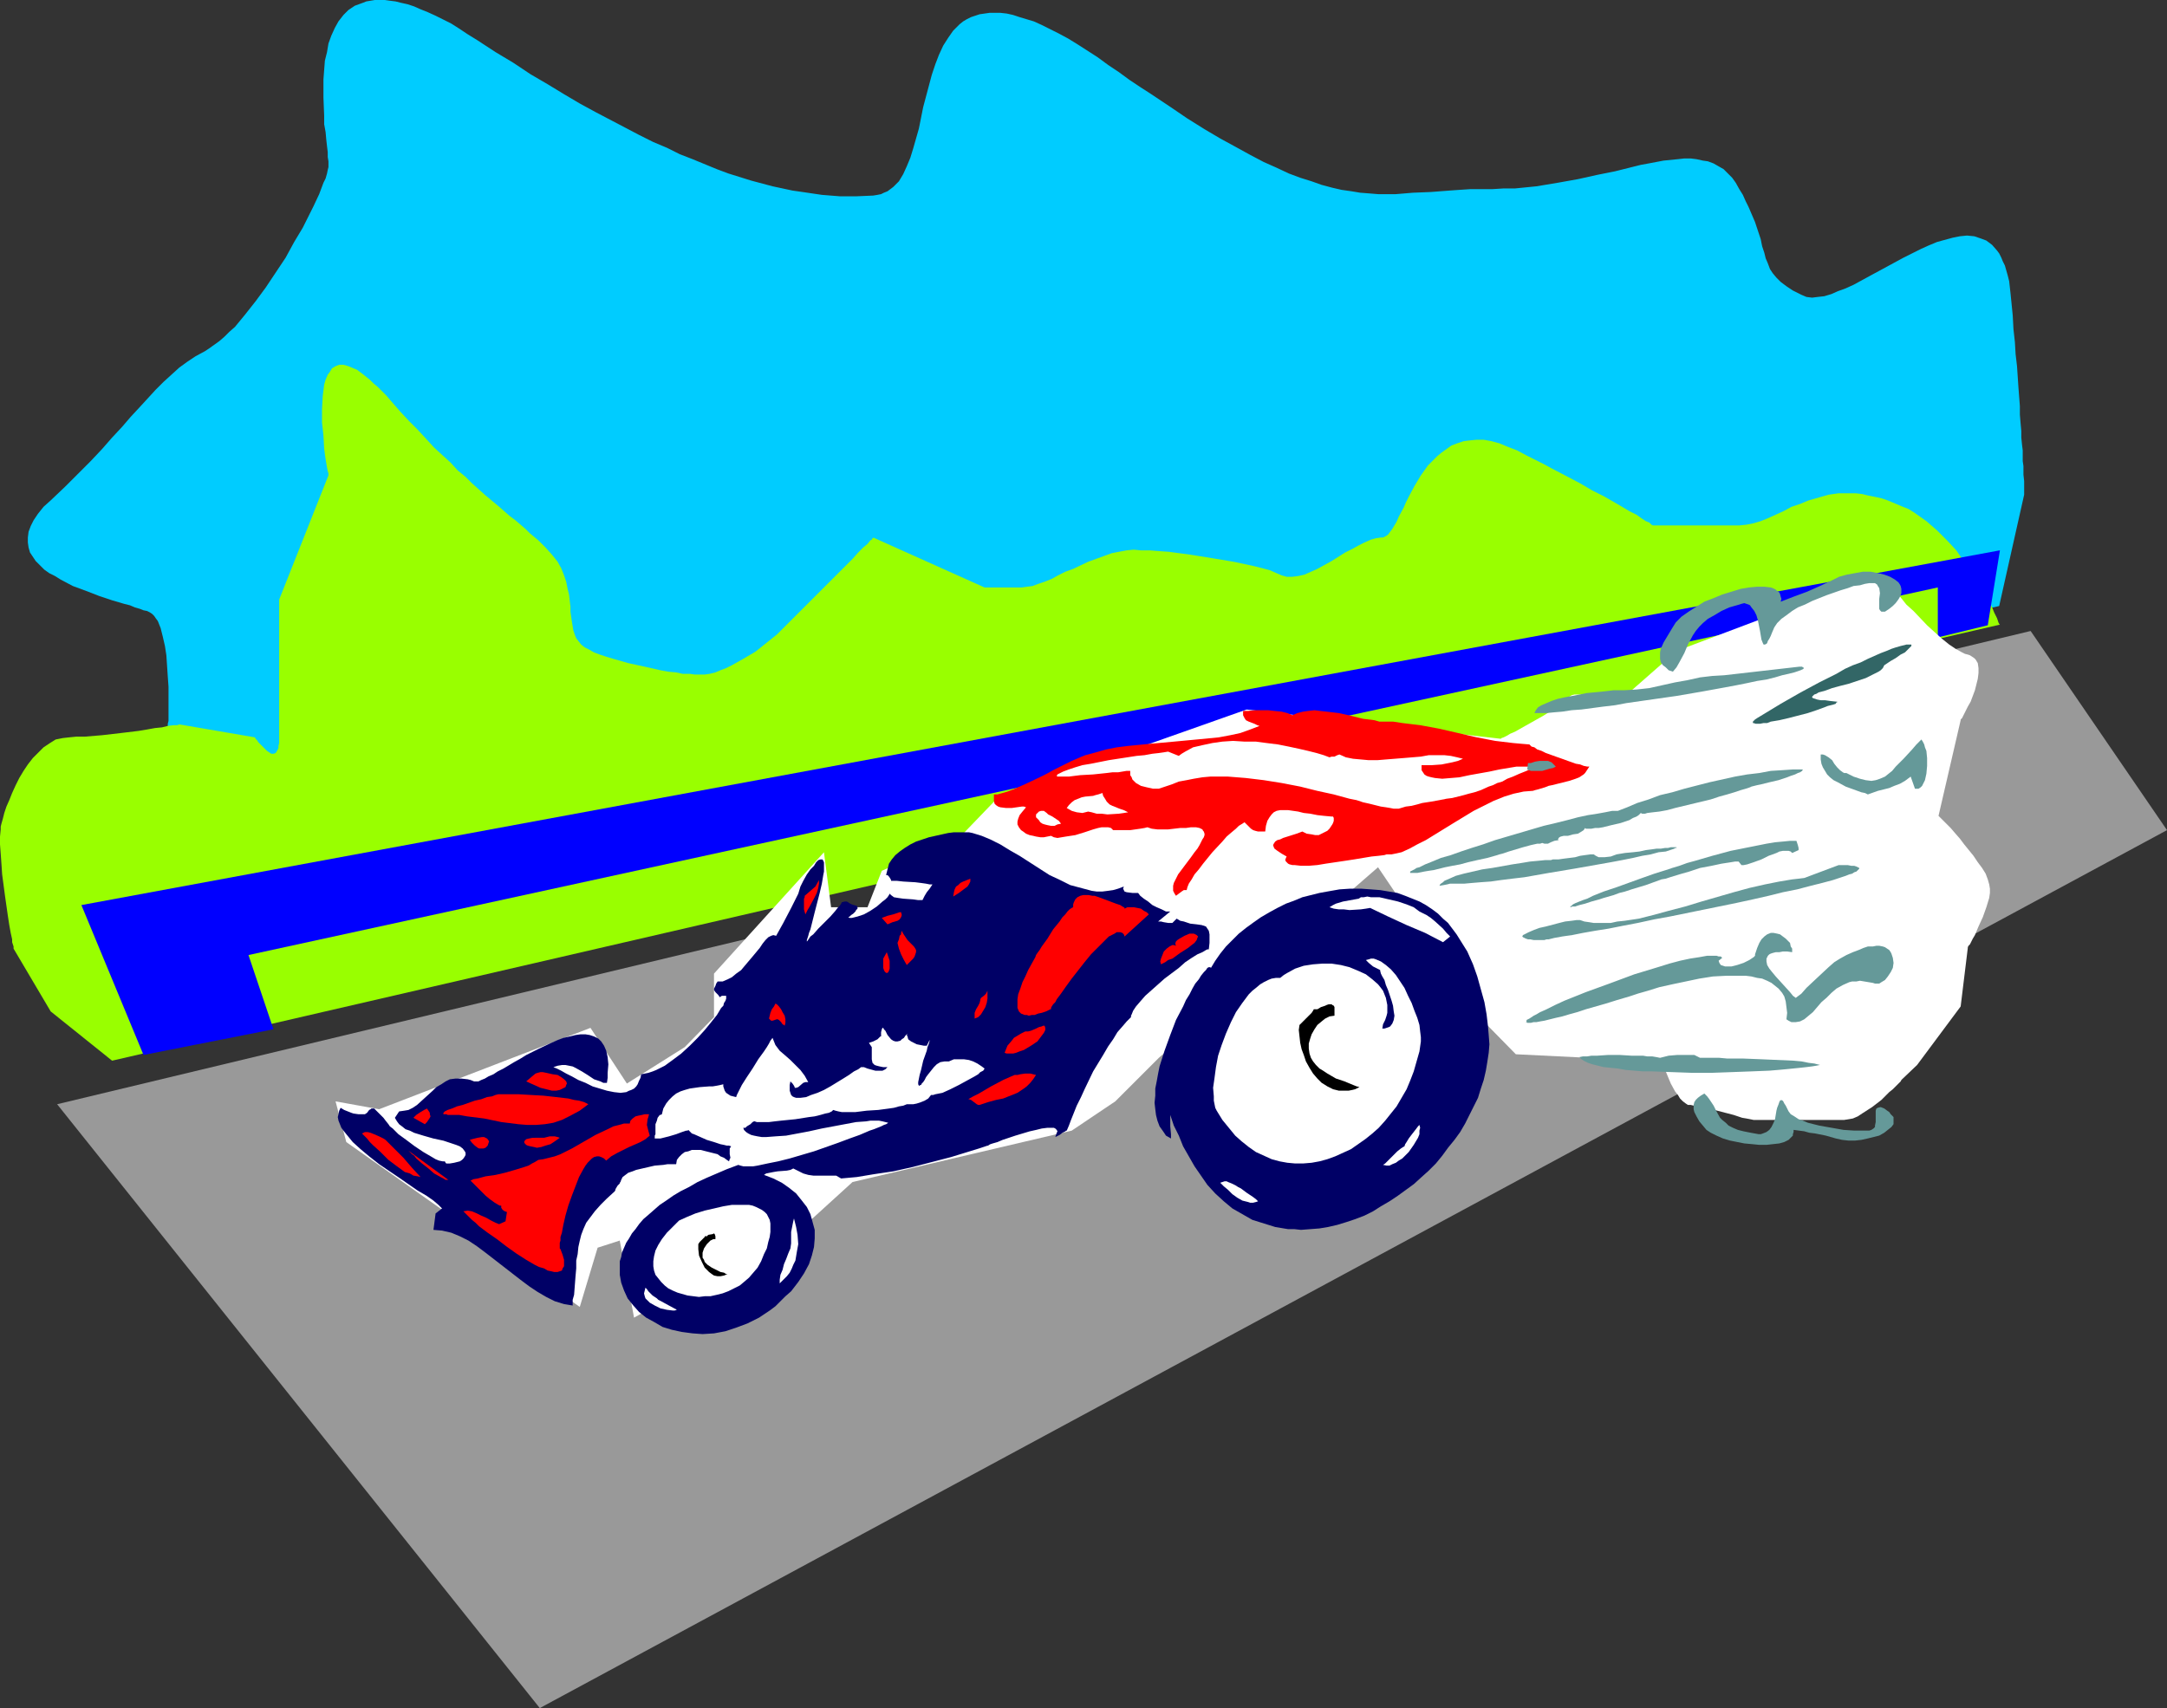 <?xml version="1.0" encoding="UTF-8" standalone="no"?>
<svg
   version="1.0"
   width="129.766mm"
   height="102.313mm"
   id="svg51"
   sodipodi:docname="Auto Racing - Car 1.wmf"
   xmlns:inkscape="http://www.inkscape.org/namespaces/inkscape"
   xmlns:sodipodi="http://sodipodi.sourceforge.net/DTD/sodipodi-0.dtd"
   xmlns="http://www.w3.org/2000/svg"
   xmlns:svg="http://www.w3.org/2000/svg">
  <rect width="100%" height="100%" fill="#333333" stroke="none"/>
  <sodipodi:namedview
     id="namedview51"
     pagecolor="#ffffff"
     bordercolor="#000000"
     borderopacity="0.25"
     inkscape:showpageshadow="2"
     inkscape:pageopacity="0.0"
     inkscape:pagecheckerboard="0"
     inkscape:deskcolor="#d1d1d1"
     inkscape:document-units="mm" />
  <defs
     id="defs1">
    <pattern
       id="WMFhbasepattern"
       patternUnits="userSpaceOnUse"
       width="6"
       height="6"
       x="0"
       y="0" />
  </defs>
  <path
     style="fill:#00ccff;fill-opacity:1;fill-rule:evenodd;stroke:none"
     d="m 37.976,165.472 v -0.323 -0.323 -0.97 l 0.162,-0.646 v -1.616 -1.778 -2.101 -2.262 l -0.162,-2.262 -0.162,-2.424 -0.162,-2.424 -0.323,-2.101 -0.485,-2.101 -0.485,-1.939 -0.323,-0.808 -0.323,-0.808 -0.485,-0.646 -0.323,-0.485 -0.485,-0.485 -0.485,-0.323 -0.646,-0.323 -0.808,-0.162 -0.808,-0.323 -1.131,-0.323 -1.131,-0.485 -1.293,-0.323 -2.747,-0.808 -2.909,-0.97 -2.909,-1.131 -3.07,-1.131 -2.747,-1.454 -1.293,-0.808 -1.293,-0.646 -1.131,-0.808 -0.97,-0.97 -0.97,-0.97 -0.646,-0.97 -0.646,-0.97 -0.323,-1.131 -0.162,-1.131 v -1.131 l 0.162,-1.293 0.485,-1.293 0.646,-1.293 0.97,-1.454 1.293,-1.616 1.616,-1.454 3.232,-3.07 3.07,-3.07 2.747,-2.747 2.586,-2.747 2.262,-2.585 2.262,-2.424 0.97,-1.131 0.97,-1.131 2.101,-2.262 1.778,-1.939 1.778,-1.939 1.778,-1.778 1.778,-1.616 1.778,-1.616 1.778,-1.293 1.939,-1.293 2.101,-1.131 0.97,-0.646 1.131,-0.808 1.131,-0.808 1.131,-0.97 1.131,-1.131 1.293,-1.131 2.262,-2.747 2.424,-3.07 2.262,-3.07 2.262,-3.393 2.262,-3.393 1.939,-3.555 1.939,-3.232 1.616,-3.232 0.808,-1.616 1.293,-2.747 0.485,-1.293 0.485,-1.293 0.485,-0.97 0.323,-1.131 0.162,-0.808 0.162,-0.646 v -0.646 -0.646 l -0.162,-0.97 V 34.419 l -0.162,-1.293 -0.162,-1.454 -0.162,-1.778 -0.323,-1.778 v -1.939 l -0.162,-4.04 v -4.201 l 0.162,-2.101 0.162,-2.101 0.485,-1.939 0.323,-1.939 0.646,-1.778 0.808,-1.778 L 76.598,4.848 77.73,3.393 78.861,2.262 80.315,1.293 82.093,0.646 82.901,0.323 83.87,0.162 84.84,0 h 1.131 1.131 l 1.131,0.162 1.293,0.162 1.293,0.323 1.454,0.323 1.454,0.485 1.454,0.646 1.616,0.646 1.778,0.808 1.616,0.808 1.939,0.97 1.778,1.131 1.939,1.293 2.101,1.293 4.202,2.747 4.04,2.424 3.878,2.585 3.878,2.262 3.717,2.262 3.555,2.101 3.555,1.939 3.394,1.778 3.394,1.778 3.07,1.616 3.232,1.616 3.07,1.293 2.909,1.454 2.909,1.131 2.747,1.131 2.747,1.131 2.586,0.97 2.586,0.808 2.586,0.808 2.424,0.646 2.424,0.646 2.262,0.485 2.262,0.485 2.262,0.323 4.363,0.646 4.04,0.323 h 3.878 l 3.717,-0.162 0.97,-0.162 0.808,-0.162 0.646,-0.323 0.808,-0.323 1.293,-0.97 1.293,-1.293 0.97,-1.616 0.808,-1.778 0.808,-1.939 0.646,-2.101 0.646,-2.262 0.646,-2.262 0.97,-4.848 1.293,-4.848 0.646,-2.424 0.808,-2.424 0.808,-2.101 0.97,-2.101 1.131,-1.778 1.131,-1.616 1.454,-1.454 0.808,-0.646 0.808,-0.485 0.97,-0.485 0.97,-0.323 0.97,-0.323 1.131,-0.162 1.131,-0.162 h 1.131 1.293 l 1.454,0.162 1.454,0.323 1.454,0.485 1.616,0.485 1.616,0.485 1.778,0.808 1.939,0.97 1.939,0.97 2.101,1.131 2.101,1.293 2.262,1.454 2.262,1.454 2.424,1.778 2.424,1.616 2.424,1.778 2.424,1.616 2.262,1.454 4.363,2.909 4.04,2.747 3.878,2.424 3.555,2.101 3.555,1.939 3.232,1.778 3.07,1.616 2.909,1.293 2.747,1.293 2.586,0.97 2.586,0.808 2.262,0.808 2.424,0.646 2.101,0.485 2.262,0.323 1.939,0.323 2.101,0.162 1.939,0.162 h 4.04 l 3.878,-0.323 4.04,-0.162 4.202,-0.323 2.262,-0.162 2.424,-0.162 h 2.424 2.586 l 2.586,-0.162 h 2.586 l 4.848,-0.485 4.848,-0.808 4.525,-0.808 4.363,-0.97 4.04,-0.808 3.878,-0.97 1.939,-0.485 1.778,-0.323 3.394,-0.646 1.616,-0.162 1.616,-0.162 1.454,-0.162 h 1.454 l 1.293,0.162 1.454,0.323 1.131,0.162 1.293,0.485 1.131,0.646 1.131,0.646 0.97,0.97 0.97,0.97 0.808,1.131 0.808,1.454 0.808,1.293 0.646,1.454 0.646,1.293 0.485,1.131 0.97,2.262 0.646,1.939 0.646,1.939 0.162,0.808 0.162,0.808 0.485,1.454 0.323,1.293 0.485,1.131 0.485,1.293 0.646,0.97 0.808,0.97 0.97,0.97 1.293,0.97 1.454,0.97 0.97,0.485 0.97,0.485 1.131,0.485 1.293,0.162 1.293,-0.162 1.454,-0.162 1.616,-0.485 1.454,-0.646 1.778,-0.646 1.778,-0.808 3.555,-1.939 3.878,-2.101 3.878,-2.101 3.878,-1.939 1.778,-0.808 1.939,-0.808 1.778,-0.485 1.778,-0.485 1.616,-0.323 1.616,-0.162 1.616,0.162 1.454,0.485 1.293,0.485 1.293,0.97 1.131,1.293 0.485,0.646 0.485,0.97 0.323,0.808 0.485,0.97 0.323,1.131 0.323,1.131 0.323,1.293 0.162,1.454 0.162,1.454 0.162,1.616 0.323,3.232 0.162,3.07 0.323,2.909 0.162,2.747 0.323,2.747 0.162,2.424 0.162,2.424 0.162,2.101 0.162,2.101 v 1.939 l 0.162,1.939 0.162,1.778 v 1.454 l 0.162,1.616 0.162,1.293 v 1.293 1.131 l 0.162,1.131 v 0.97 0.97 l 0.162,1.454 v 1.131 0.808 1.131 l -5.656,25.209 -385.092,87.422 z"
     id="path1" />
  <path
     style="fill:#99ff00;fill-opacity:1;fill-rule:evenodd;stroke:none"
     d="M 25.371,240.128 11.474,228.978 3.07,214.758 v 0 -0.162 -0.323 l -0.162,-0.485 -0.162,-0.485 v -0.646 L 2.424,211.203 2.101,209.425 1.778,207.324 1.454,205.062 1.131,202.8 0.485,197.952 0.323,195.528 0.162,193.266 0,191.165 v -1.778 l 0.162,-1.616 v -0.646 l 0.162,-0.646 0.323,-1.131 0.323,-1.293 0.485,-1.454 0.646,-1.454 0.646,-1.616 0.808,-1.778 0.808,-1.616 0.97,-1.616 0.97,-1.454 1.131,-1.454 1.293,-1.293 1.131,-1.131 1.454,-0.97 1.293,-0.808 1.616,-0.323 1.454,-0.162 1.616,-0.162 h 1.939 l 1.939,-0.162 1.939,-0.162 4.202,-0.485 4.04,-0.485 1.939,-0.323 1.778,-0.323 1.616,-0.162 1.293,-0.323 1.293,-0.162 h 0.808 l 0.485,-0.162 h 0.162 v 0 l 16.968,2.909 v 0 l 0.162,0.323 0.323,0.323 0.323,0.485 0.97,0.97 0.97,0.97 0.485,0.323 0.485,0.323 h 0.485 l 0.485,-0.162 0.323,-0.485 0.323,-0.646 v -0.485 l 0.162,-0.646 v -0.646 -0.646 -31.188 l 11.15,-28.117 v -0.162 -0.323 l -0.162,-0.485 -0.162,-0.808 -0.162,-0.97 -0.162,-0.97 -0.162,-1.131 -0.162,-1.293 -0.162,-2.909 -0.323,-2.909 v -3.07 l 0.162,-2.909 0.162,-1.293 0.162,-1.293 0.323,-1.131 0.485,-1.131 0.485,-0.646 0.485,-0.808 0.808,-0.485 0.808,-0.323 h 0.97 l 1.131,0.323 1.131,0.485 0.808,0.323 0.646,0.485 0.646,0.485 0.808,0.646 0.808,0.646 0.808,0.808 0.97,0.808 0.97,0.97 0.97,0.97 0.97,1.131 2.101,2.424 2.101,2.262 1.939,1.939 1.939,2.101 1.778,1.939 1.939,1.778 1.778,1.616 1.616,1.778 1.778,1.454 1.454,1.454 1.616,1.454 1.454,1.293 2.909,2.424 2.586,2.262 1.293,0.97 1.131,0.97 1.131,0.97 0.97,0.97 1.939,1.616 1.616,1.616 1.454,1.616 1.293,1.616 0.808,1.454 0.646,1.616 0.485,1.454 0.323,1.616 0.323,1.293 0.162,1.454 0.162,1.293 v 1.131 l 0.323,2.262 0.323,1.939 0.323,0.97 0.323,0.808 0.485,0.646 0.646,0.808 0.808,0.646 0.97,0.485 1.131,0.646 1.293,0.485 1.454,0.485 1.616,0.485 3.394,0.97 3.717,0.808 3.555,0.808 1.778,0.323 1.778,0.162 1.454,0.323 h 1.616 l 1.131,0.162 h 1.293 0.97 l 1.131,-0.162 1.293,-0.323 1.131,-0.485 1.293,-0.485 1.293,-0.646 2.586,-1.454 2.747,-1.616 2.424,-1.939 2.424,-1.939 2.262,-2.262 1.131,-1.131 1.293,-1.293 1.454,-1.454 1.454,-1.454 6.626,-6.625 1.454,-1.454 1.454,-1.454 1.293,-1.454 1.131,-1.131 0.97,-0.808 0.646,-0.808 0.323,-0.162 0.162,-0.323 h 0.162 v -0.162 l 25.21,11.312 h 8.403 l 1.131,-0.162 1.293,-0.162 1.293,-0.485 1.454,-0.485 1.616,-0.646 1.454,-0.808 1.616,-0.808 1.778,-0.646 3.394,-1.616 3.555,-1.293 1.778,-0.646 1.616,-0.323 1.778,-0.323 1.616,-0.162 1.616,0.162 h 1.939 l 2.101,0.162 2.262,0.162 2.424,0.323 2.424,0.323 5.01,0.808 4.848,0.808 2.262,0.485 2.262,0.485 1.939,0.485 1.778,0.485 1.454,0.646 1.131,0.485 1.131,0.323 h 1.293 l 1.293,-0.162 1.454,-0.323 1.454,-0.646 1.454,-0.646 3.232,-1.778 3.07,-1.939 1.616,-0.808 1.454,-0.808 1.293,-0.646 1.454,-0.646 1.131,-0.323 1.131,-0.162 h 0.485 l 0.646,-0.323 0.485,-0.323 0.485,-0.646 0.485,-0.646 0.485,-0.808 0.485,-0.808 0.485,-1.131 1.131,-2.101 0.485,-1.131 0.646,-1.293 1.293,-2.424 1.454,-2.424 1.616,-2.262 0.97,-0.97 1.131,-1.131 0.97,-0.808 1.131,-0.808 1.131,-0.808 1.293,-0.485 1.454,-0.485 1.293,-0.162 1.616,-0.162 h 1.616 l 1.778,0.323 1.778,0.485 1.939,0.808 2.101,0.808 2.101,1.131 1.939,0.97 1.939,0.97 1.778,0.97 3.394,1.778 3.07,1.616 2.747,1.616 2.586,1.293 2.262,1.293 1.939,1.131 1.616,0.97 1.616,0.808 1.131,0.808 0.97,0.646 0.808,0.323 0.485,0.485 0.323,0.162 v 0 h 19.554 l 1.616,-0.162 1.616,-0.323 1.616,-0.485 1.616,-0.646 1.778,-0.808 1.778,-0.808 1.778,-0.97 1.939,-0.646 1.939,-0.808 2.262,-0.646 2.262,-0.646 2.262,-0.323 h 2.586 1.293 l 1.454,0.162 1.293,0.323 1.616,0.323 1.454,0.323 1.454,0.485 3.07,1.293 1.616,0.646 1.293,0.808 2.747,1.939 2.424,2.101 2.262,2.262 2.101,2.262 1.778,2.585 1.778,2.262 1.454,2.424 1.293,2.101 1.131,2.101 0.808,1.778 0.323,0.808 0.323,0.646 0.323,0.646 0.162,0.485 0.162,0.485 0.162,0.323 0.162,0.162 v 0 z"
     id="path2" />
  <path
     style="fill:#0000ff;fill-opacity:1;fill-rule:evenodd;stroke:none"
     d="m 32.482,238.835 -14.059,-33.935 434.219,-80.312 -2.747,16.967 -11.312,2.747 v -11.312 l -382.345,83.221 5.656,16.806 z"
     id="path3" />
  <path
     style="fill:#999999;fill-opacity:1;fill-rule:evenodd;stroke:none"
     d="M 459.59,142.849 12.928,249.985 122.169,386.693 490.455,187.933 Z"
     id="path4" />
  <path
     style="fill:#ffffff;fill-opacity:1;fill-rule:evenodd;stroke:none"
     d="m 78.376,258.549 52.843,37.328 4.04,-13.412 5.01,-1.616 3.232,17.452 40.4,-22.461 9.05,-8.241 49.611,-11.635 9.858,-6.625 9.858,-9.857 49.611,-43.145 22.947,33.935 8.242,8.403 32.966,1.616 h 0.162 v 0.323 l 0.162,0.485 0.323,0.646 0.323,0.808 0.323,0.808 0.808,1.939 0.97,1.778 0.646,0.808 0.485,0.808 0.646,0.646 0.646,0.485 0.485,0.323 h 0.646 l 0.646,0.162 h 0.808 l 1.939,0.485 1.939,0.485 4.363,1.131 1.939,0.646 0.97,0.162 0.808,0.162 0.808,0.162 h 0.646 19.877 l 0.97,-0.162 0.97,-0.162 1.131,-0.485 0.97,-0.646 2.262,-1.454 2.101,-1.616 1.778,-1.778 0.808,-0.646 0.808,-0.808 0.485,-0.485 0.485,-0.485 0.162,-0.323 0.162,-0.162 3.394,-3.232 9.858,-13.251 1.616,-13.251 v -0.162 l 0.162,-0.323 0.323,-0.323 0.323,-0.646 0.323,-0.646 0.485,-0.808 0.808,-1.939 0.97,-2.101 0.808,-2.262 0.646,-2.101 0.162,-1.131 v -0.97 l -0.162,-0.97 -0.323,-1.131 -0.485,-1.293 -0.808,-1.293 -0.97,-1.293 -0.97,-1.454 -2.101,-2.585 -0.97,-1.293 -1.131,-1.293 -0.97,-1.131 -0.808,-0.808 -0.808,-0.808 -0.646,-0.646 -0.323,-0.323 -0.162,-0.162 5.01,-21.654 v 0 -0.162 l 0.323,-0.323 0.323,-0.646 0.485,-0.97 0.485,-0.97 0.646,-1.131 0.97,-2.585 0.323,-1.293 0.323,-1.293 0.162,-1.293 v -1.131 l -0.162,-1.131 -0.485,-0.808 -0.323,-0.323 -0.485,-0.323 -0.485,-0.323 -0.485,-0.162 -0.646,-0.162 -0.646,-0.323 -1.454,-0.808 -1.454,-0.97 -1.616,-1.293 -1.616,-1.454 -1.778,-1.616 -3.07,-3.232 -1.616,-1.454 -1.293,-1.616 -1.293,-1.454 -1.131,-1.293 -0.808,-1.131 -0.323,-0.323 -0.485,-0.485 -0.162,-0.323 -0.162,-0.162 -0.162,-0.162 v 0 l -46.218,17.452 -13.251,11.635 -0.162,-0.162 h -0.162 l -0.646,-0.162 -0.646,-0.162 -0.646,-0.162 -0.97,-0.323 -1.939,-0.485 -1.939,-0.323 h -1.939 -0.808 l -0.646,0.162 -0.485,0.323 -0.485,0.323 -0.485,0.485 -0.646,0.646 -0.97,0.646 -0.97,0.808 -1.131,0.646 -1.293,0.808 -2.586,1.454 -2.586,1.454 -1.131,0.646 -1.131,0.485 -0.808,0.485 -0.646,0.323 -0.485,0.162 -0.162,0.162 -57.53,-6.625 -56.237,19.876 -8.08,8.403 -18.261,8.241 -3.232,8.241 h -8.242 l -1.616,-12.443 -24.886,27.471 v 9.857 l -6.626,6.787 -13.09,8.241 -8.242,-12.604 -47.834,18.422 -9.858,-1.778 z"
     id="path5" />
  <path
     style="fill:#000066;fill-opacity:1;fill-rule:evenodd;stroke:none"
     d="m 139.137,269.699 0.162,-0.323 v -0.162 l 0.485,-0.808 0.485,-0.485 v -0.162 l 0.162,-0.162 0.162,-0.485 0.323,-0.646 0.646,-0.485 0.646,-0.485 0.97,-0.323 0.808,-0.323 2.101,-0.485 2.101,-0.485 1.939,-0.162 0.97,-0.162 h 1.939 l 0.162,-0.97 0.485,-0.646 0.646,-0.646 0.646,-0.485 0.808,-0.162 0.808,-0.323 h 0.97 0.97 l 1.939,0.485 1.939,0.485 0.646,0.485 0.808,0.323 0.646,0.485 0.485,0.323 0.162,-0.485 0.162,-0.323 -0.162,-0.808 v -0.97 -0.323 l 0.323,-0.485 -0.485,-0.162 h -0.485 l -0.646,-0.162 -0.808,-0.162 -1.454,-0.485 -1.616,-0.485 -1.454,-0.646 -1.454,-0.646 -0.485,-0.162 -0.323,-0.323 -0.323,-0.323 -0.162,-0.162 -0.162,0.162 h -0.323 l -0.485,0.162 -0.485,0.162 -1.293,0.485 -1.616,0.485 -1.293,0.323 -0.646,0.162 h -0.485 -0.485 -0.323 v -0.323 -0.323 l 0.162,-0.323 v -0.646 -1.616 l 0.323,-0.808 0.162,-0.646 0.485,-0.646 h 0.162 l 0.323,-0.162 0.323,-1.293 0.646,-1.131 0.646,-0.808 0.808,-0.808 0.808,-0.646 0.97,-0.485 0.97,-0.323 1.131,-0.323 2.262,-0.323 2.101,-0.162 h 0.808 l 0.97,-0.162 0.808,-0.162 0.646,-0.162 v 0.485 l 0.162,0.485 0.162,0.485 0.323,0.485 0.485,0.323 0.485,0.323 0.646,0.162 0.646,0.162 0.162,-0.485 0.323,-0.646 0.323,-0.646 0.485,-0.97 1.131,-1.778 1.293,-1.939 1.293,-2.101 1.293,-1.778 0.646,-0.97 0.485,-0.808 0.323,-0.646 0.485,-0.646 0.646,1.616 0.97,1.293 1.131,0.97 1.293,1.131 1.131,1.131 1.131,1.131 0.97,1.293 0.808,1.454 h -0.646 l -0.485,0.162 -1.131,0.97 -0.485,0.162 h -0.323 v -0.162 l -0.162,-0.323 -0.323,-0.485 -0.323,-0.323 -0.162,-0.162 v 0 l -0.162,0.808 v 0.808 0.485 l 0.162,0.485 0.162,0.485 0.323,0.323 0.323,0.162 0.485,0.162 h 0.97 l 1.293,-0.162 1.131,-0.485 1.454,-0.485 1.454,-0.646 1.454,-0.808 2.909,-1.778 1.293,-0.808 1.131,-0.808 0.97,-0.485 0.646,-0.485 h 0.646 l 0.808,0.323 1.778,0.485 h 0.808 0.808 l 0.646,-0.323 0.162,-0.162 0.323,-0.323 h -0.97 l -0.808,-0.162 -0.646,-0.162 -0.485,-0.162 -0.323,-0.323 -0.162,-0.162 -0.162,-0.808 v -0.808 -0.97 -0.97 l -0.323,-0.485 -0.323,-0.485 0.485,-0.162 0.485,-0.162 0.97,-0.485 0.485,-0.485 0.162,-0.162 h 0.162 v -0.646 -0.323 l 0.162,-0.646 0.162,-0.323 h 0.162 l 0.162,0.323 0.323,0.323 0.485,0.97 0.808,0.97 0.485,0.323 0.485,0.162 h 0.485 l 0.646,-0.162 0.323,-0.323 0.485,-0.323 0.323,-0.485 0.485,-0.485 -0.162,0.323 0.162,0.323 0.162,0.646 0.646,0.485 0.646,0.323 0.646,0.323 0.808,0.162 0.808,0.162 h 0.646 l 0.646,-1.293 v 0.162 l -0.162,0.646 -0.323,0.808 -0.162,0.808 -0.808,2.262 -0.485,2.101 -0.323,1.131 -0.162,0.808 -0.162,0.808 v 0.485 l 0.162,0.323 h 0.162 l 0.162,-0.162 h 0.162 l 0.162,-0.323 0.323,-0.323 0.323,-0.485 0.323,-0.646 0.485,-0.646 1.293,-1.616 0.646,-0.646 0.808,-0.485 0.97,-0.162 h 0.485 0.485 l 1.131,-0.485 h 1.131 1.131 l 1.131,0.162 0.97,0.323 0.97,0.485 0.97,0.646 0.646,0.485 -0.323,0.485 -0.646,0.323 -0.485,0.485 -0.808,0.485 -1.778,0.97 -1.778,0.97 -1.939,0.97 -1.778,0.808 -0.808,0.162 -0.808,0.162 -0.485,0.162 h -0.485 l -0.646,0.808 -0.808,0.485 -0.808,0.323 -0.97,0.323 -0.808,0.162 h -0.646 -0.808 l -0.808,0.323 -0.97,0.162 -1.131,0.323 -1.131,0.162 -2.424,0.323 -2.586,0.162 -2.586,0.323 h -1.131 -0.97 -0.97 l -0.808,-0.162 -0.646,-0.162 -0.485,-0.162 -0.323,0.323 -0.646,0.323 -0.808,0.162 -1.131,0.323 -1.293,0.323 -1.293,0.162 -3.07,0.485 -3.232,0.323 -1.454,0.162 -1.293,0.162 h -1.131 -0.97 -0.646 l -0.485,-0.162 h -0.162 l -0.323,0.162 -0.485,0.485 -0.808,0.485 -0.323,0.323 h -0.485 l 0.162,0.485 0.485,0.485 0.485,0.323 0.646,0.323 0.646,0.162 0.808,0.162 0.97,0.162 h 0.97 l 2.101,-0.162 2.424,-0.162 2.586,-0.485 2.586,-0.485 2.909,-0.646 2.586,-0.485 2.586,-0.485 2.586,-0.485 2.262,-0.162 0.97,-0.162 h 1.131 0.808 l 0.808,0.162 0.646,0.162 0.646,0.162 -0.485,0.323 -0.485,0.162 -0.646,0.323 -0.808,0.323 -0.808,0.323 -0.97,0.323 -2.262,0.97 -2.262,0.808 -2.586,0.97 -5.494,1.939 -2.747,0.808 -2.747,0.808 -2.586,0.646 -2.424,0.485 -2.262,0.485 -0.97,0.162 h -0.808 -0.808 -0.646 l -0.646,-0.162 -0.485,-0.162 -2.586,0.97 -2.262,0.97 -2.262,0.97 -2.101,0.97 -1.939,1.131 -1.939,0.97 -1.616,0.97 -1.616,1.131 -1.454,0.97 -1.293,1.131 -1.293,1.131 -1.131,0.97 -0.97,1.131 -0.808,1.131 -0.808,0.97 -0.646,1.131 -0.646,0.97 -0.485,1.131 -0.485,1.131 -0.162,0.97 -0.323,0.97 v 1.131 1.939 l 0.323,1.778 0.646,1.778 0.808,1.778 1.293,1.616 1.293,1.454 1.616,1.293 1.778,0.97 1.939,1.131 2.101,0.646 2.262,0.485 2.424,0.323 2.262,0.162 2.586,-0.162 2.586,-0.485 2.424,-0.808 2.586,-0.97 2.586,-1.293 2.424,-1.616 1.293,-0.97 1.131,-1.131 1.131,-1.131 1.293,-1.131 1.616,-2.101 1.293,-1.939 1.131,-2.101 0.646,-1.939 0.485,-1.939 0.162,-1.939 v -1.939 l -0.485,-1.778 -0.485,-1.778 -0.808,-1.616 -1.131,-1.454 -1.293,-1.616 -1.616,-1.293 -1.616,-1.131 -1.939,-0.97 -2.101,-0.808 0.485,-0.323 0.808,-0.162 0.808,-0.162 0.97,-0.162 2.101,-0.162 0.808,-0.162 0.646,-0.323 1.293,0.646 0.97,0.485 1.131,0.323 1.131,0.162 h 1.131 1.293 1.293 1.454 l 1.131,0.646 1.778,-0.162 1.778,-0.162 1.939,-0.323 1.939,-0.323 4.363,-0.646 4.363,-0.97 4.363,-1.131 4.363,-1.131 4.202,-1.293 2.101,-0.646 1.939,-0.646 h 0.162 l 0.162,-0.162 0.323,-0.162 0.485,-0.162 1.131,-0.323 1.131,-0.485 1.454,-0.485 1.454,-0.485 3.232,-0.97 1.454,-0.323 1.293,-0.323 1.293,-0.162 h 0.97 0.485 l 0.323,0.162 0.162,0.162 0.162,0.162 0.162,0.323 -0.162,0.323 -0.162,0.485 -0.162,0.485 0.97,-0.485 0.646,-0.485 0.646,-0.323 0.162,-0.162 h 0.162 l 0.485,-1.131 0.485,-1.293 0.646,-1.616 0.646,-1.616 0.97,-1.939 0.808,-1.778 1.939,-4.04 2.262,-3.717 1.131,-1.939 1.131,-1.616 0.97,-1.616 1.131,-1.293 0.97,-1.131 0.97,-0.97 v -0.323 l 0.162,-0.323 0.323,-0.808 0.646,-0.97 0.97,-1.131 1.131,-1.293 1.454,-1.293 2.909,-2.586 3.232,-2.424 1.454,-1.293 1.454,-0.97 1.293,-0.808 1.131,-0.485 0.808,-0.485 0.323,-0.162 h 0.323 l 0.162,-1.454 v -1.131 -0.808 l -0.162,-0.808 -0.323,-0.485 -0.323,-0.485 -0.485,-0.162 -0.485,-0.162 -1.131,-0.162 -1.454,-0.162 -1.454,-0.485 -0.808,-0.162 -0.808,-0.485 -0.485,0.485 -0.485,0.485 h -0.485 -0.485 l -0.97,-0.162 -0.646,-0.162 h -0.646 l 2.747,-2.262 h -0.97 l -0.97,-0.485 -1.131,-0.485 -0.97,-0.485 -0.97,-0.808 -0.97,-0.646 -0.808,-0.646 -0.485,-0.646 h -1.293 l -1.293,-0.162 -0.485,-0.162 -0.162,-0.323 -0.162,-0.323 0.162,-0.485 -1.293,0.485 -1.131,0.323 -1.131,0.162 -1.293,0.162 h -1.293 l -1.131,-0.162 -2.424,-0.646 -2.424,-0.646 -2.262,-1.131 -2.424,-1.131 -2.262,-1.454 -2.262,-1.454 -2.262,-1.454 -2.262,-1.293 -2.101,-1.293 -2.262,-1.131 -1.939,-0.808 -2.101,-0.646 -0.808,-0.162 h -0.97 -1.293 -1.131 l -1.293,0.162 -1.454,0.323 -2.909,0.646 -1.454,0.485 -1.454,0.485 -1.293,0.646 -1.293,0.808 -1.131,0.808 -0.97,0.808 -0.808,0.97 -0.646,0.97 -0.323,1.293 -0.323,1.293 h 0.162 0.162 l 0.323,0.323 0.323,0.485 0.162,0.323 v 0.162 h 1.293 l 1.454,0.162 2.747,0.162 1.293,0.162 1.131,0.162 0.808,0.162 h 0.323 0.323 l -0.646,0.97 -0.646,0.808 -0.485,0.808 -0.485,0.97 h -0.97 l -1.131,-0.162 -2.262,-0.162 -1.131,-0.162 -0.97,-0.162 -0.646,-0.485 -0.162,-0.162 -0.162,-0.162 -0.162,0.323 -0.323,0.485 -0.485,0.485 -0.646,0.485 -1.293,1.131 -1.454,0.97 -1.454,0.808 -1.454,0.485 -0.646,0.162 -0.646,0.162 h -0.485 l -0.323,-0.162 0.323,-0.162 0.323,-0.323 0.485,-0.323 0.485,-0.485 0.162,-0.323 0.323,-0.323 v -0.323 l -0.162,-0.323 -0.646,-0.162 -0.485,-0.162 -0.646,-0.323 -0.162,-0.162 -0.323,-0.162 h -0.485 l -0.646,0.162 -0.162,0.323 -0.323,0.485 -0.485,0.485 -0.485,0.646 -1.131,1.293 -2.747,2.747 -1.131,1.293 -0.646,0.485 -0.323,0.485 -0.323,0.485 -0.323,0.323 0.162,-0.162 v -0.323 l 0.162,-0.485 0.162,-0.485 0.162,-0.646 0.323,-0.808 0.485,-1.939 0.485,-1.939 1.131,-4.363 0.485,-2.101 0.323,-1.939 0.162,-0.808 v -0.808 -1.293 l -0.162,-0.323 -0.162,-0.323 h -0.162 -0.323 l -0.485,0.162 -0.485,0.485 -0.485,0.808 -0.808,0.808 -0.808,1.131 -0.808,1.454 -0.646,1.293 -0.485,1.616 -1.616,3.232 -1.778,3.393 -0.808,1.454 -0.808,1.454 -0.646,-0.162 -0.485,0.162 -0.646,0.323 -0.646,0.646 -0.646,0.808 -0.646,0.97 -0.808,0.97 -0.808,0.97 -1.778,2.101 -0.808,0.97 -1.131,0.808 -0.97,0.808 -0.97,0.485 -1.131,0.485 h -1.131 l -0.323,0.485 -0.162,0.485 -0.323,0.646 v 0.323 l 0.323,0.485 0.485,0.485 0.162,0.162 0.323,0.485 0.485,-0.323 h 0.485 0.323 0.162 v 0.323 0.323 l -0.162,0.485 -0.323,0.485 -0.162,0.646 -0.485,0.485 -0.485,0.808 -0.485,0.808 -1.293,1.616 -1.454,1.778 -1.616,1.778 -1.778,1.778 -1.939,1.778 -1.939,1.454 -1.778,1.293 -1.939,0.97 -0.808,0.323 -0.97,0.323 -0.808,0.162 -0.808,0.162 -0.162,0.808 -0.323,0.646 -0.323,0.808 -0.323,0.485 -0.485,0.485 -0.646,0.323 -0.485,0.162 -0.646,0.323 -1.293,0.162 -1.454,-0.162 -1.616,-0.323 -1.616,-0.485 -1.616,-0.485 -1.616,-0.808 -1.616,-0.646 -1.454,-0.808 -1.293,-0.646 -1.131,-0.646 -0.97,-0.485 -0.808,-0.323 0.97,-0.323 0.97,-0.162 h 0.808 l 0.808,0.162 0.808,0.162 0.646,0.323 1.454,0.808 1.293,0.808 1.454,0.97 1.454,0.485 0.646,0.323 h 0.808 l 0.162,-1.131 v -1.131 l 0.162,-1.939 -0.162,-1.616 -0.323,-1.454 -0.485,-1.131 -0.646,-0.97 -0.646,-0.646 -0.97,-0.485 -0.97,-0.323 -0.97,-0.162 h -1.131 l -1.131,0.162 -1.293,0.323 -1.454,0.323 -1.293,0.485 -1.454,0.646 -2.747,1.293 -2.909,1.454 -1.293,0.808 -1.454,0.808 -2.424,1.454 -1.293,0.646 -0.97,0.646 -1.131,0.485 -0.808,0.485 -0.808,0.323 -0.646,0.323 h -0.646 -0.323 l -0.808,-0.323 -0.646,-0.162 -1.454,-0.162 h -1.293 l -1.293,0.162 -0.97,0.485 -0.97,0.646 -1.131,0.646 -0.808,0.808 -1.778,1.616 -1.778,1.616 -0.97,0.646 -0.97,0.485 -0.97,0.162 -1.131,0.162 -0.97,1.454 0.485,0.808 0.485,0.646 0.646,0.485 0.808,0.646 0.97,0.323 0.97,0.485 2.101,0.646 2.262,0.646 2.262,0.485 1.939,0.646 0.97,0.323 0.808,0.323 0.646,0.485 0.485,0.646 0.162,0.323 v 0.485 l -0.162,0.323 -0.323,0.485 -0.323,0.323 -0.485,0.323 -1.293,0.323 -0.97,0.162 h -0.485 -0.323 l -0.162,-0.162 -0.162,-0.323 h -0.485 l -0.808,-0.162 -0.808,-0.323 -0.808,-0.485 -1.939,-1.131 -1.939,-1.293 -1.939,-1.454 -1.778,-1.293 -0.808,-0.808 -0.485,-0.485 -0.646,-0.485 -0.323,-0.485 -0.646,-0.808 -0.485,-0.646 -0.485,-0.485 -0.808,-0.808 -0.323,-0.323 -0.485,-0.485 h -0.323 -0.323 l -0.162,0.162 -0.323,0.162 -0.485,0.646 -0.485,0.323 h -0.646 -0.808 l -1.131,-0.162 -0.485,-0.162 -0.808,-0.323 -0.808,-0.323 -0.808,-0.485 -0.323,0.646 -0.162,0.808 -0.162,0.646 0.162,0.808 0.323,0.808 0.323,0.808 0.485,0.646 0.646,0.808 1.454,1.778 1.778,1.616 1.939,1.616 2.262,1.778 4.525,3.07 2.101,1.454 2.101,1.454 1.939,1.131 1.616,1.131 1.131,0.97 0.485,0.485 0.323,0.323 -1.454,1.131 -0.485,3.717 1.939,0.162 2.101,0.485 1.939,0.808 1.939,0.97 1.939,1.293 1.939,1.454 7.918,6.141 1.939,1.454 1.939,1.293 1.939,1.131 1.939,0.97 2.101,0.646 1.939,0.323 v -1.293 l 0.323,-1.131 0.162,-2.101 0.162,-2.101 0.162,-1.778 v -1.778 l 0.323,-1.454 0.162,-1.616 0.323,-1.454 0.323,-1.293 0.485,-1.293 0.646,-1.454 0.97,-1.293 0.97,-1.293 1.293,-1.454 1.454,-1.454 z"
     id="path6" />
  <path
     style="fill:#000066;fill-opacity:1;fill-rule:evenodd;stroke:none"
     d="m 274.073,219.121 -0.162,-0.162 h -0.323 l -0.323,0.162 -0.323,0.485 -0.485,0.485 -0.646,0.808 -0.485,0.808 -0.808,0.97 -0.646,1.131 -0.646,1.293 -0.808,1.293 -0.646,1.454 -1.616,3.07 -1.293,3.393 -1.293,3.555 -1.131,3.555 -0.323,1.616 -0.323,1.778 -0.323,1.616 v 1.616 l -0.162,1.616 0.162,1.454 0.162,1.293 0.323,1.293 0.485,1.293 0.808,1.131 0.646,0.97 1.131,0.646 v -0.97 l -0.162,-1.778 v -1.616 -0.646 -0.323 l 0.808,2.424 1.131,2.262 0.97,2.424 1.293,2.262 1.293,2.262 1.454,2.101 1.454,2.101 1.778,1.939 1.939,1.778 1.939,1.616 2.262,1.293 2.262,1.293 2.586,0.808 2.586,0.808 2.909,0.485 h 1.454 l 1.454,0.162 2.101,-0.162 2.101,-0.162 1.939,-0.323 2.101,-0.485 2.101,-0.646 1.939,-0.646 2.101,-0.808 1.939,-0.97 1.778,-1.131 1.939,-1.131 1.939,-1.293 1.778,-1.293 1.778,-1.293 1.778,-1.616 1.616,-1.454 1.616,-1.616 1.454,-1.778 1.293,-1.778 1.454,-1.778 1.293,-1.778 1.131,-1.939 0.97,-1.939 0.97,-1.939 0.97,-1.939 0.646,-2.101 0.646,-1.939 0.485,-2.101 0.323,-1.939 0.323,-2.101 0.162,-1.939 -0.162,-2.101 -0.162,-1.939 -0.323,-2.747 -0.485,-2.747 -0.808,-2.909 -0.808,-2.909 -0.97,-2.747 -1.293,-2.909 -1.616,-2.585 -0.808,-1.293 -0.97,-1.293 -0.97,-1.293 -1.131,-0.97 -1.131,-1.131 -1.293,-0.97 -1.454,-0.97 -1.454,-0.808 -1.616,-0.646 -1.616,-0.646 -1.778,-0.646 -1.939,-0.323 -1.939,-0.323 -2.101,-0.162 -2.262,-0.162 h -2.424 l -2.424,0.162 -2.747,0.485 -1.778,0.323 -1.939,0.485 -1.939,0.485 -1.939,0.808 -1.778,0.646 -1.939,0.97 -1.778,0.97 -1.939,1.131 -1.616,1.131 -1.778,1.293 -1.616,1.293 -1.454,1.454 -1.454,1.454 -1.293,1.616 -1.131,1.616 z"
     id="path7" />
  <path
     style="fill:#ffffff;fill-opacity:1;fill-rule:evenodd;stroke:none"
     d="m 289.748,221.383 0.808,-0.646 0.808,-0.485 1.778,-0.97 1.939,-0.646 2.101,-0.323 2.101,-0.162 h 2.101 l 2.101,0.323 1.939,0.485 1.939,0.808 1.778,0.808 1.454,1.131 1.293,1.131 0.646,0.808 0.485,0.646 0.323,0.808 0.323,0.808 0.162,0.808 0.162,0.808 v 0.808 0.97 l -0.162,0.646 -0.323,0.97 -0.485,0.97 -0.162,0.97 h 0.485 l 0.485,-0.162 0.485,-0.162 0.323,-0.162 0.485,-0.646 0.323,-0.808 0.162,-0.97 -0.162,-0.97 -0.162,-1.293 -0.323,-1.131 -0.808,-2.424 -0.485,-1.131 -0.323,-1.131 -0.485,-0.808 -0.323,-0.646 -0.162,-0.646 v -0.162 l -0.323,-0.162 -0.323,-0.162 -0.97,-0.485 -0.97,-0.808 -0.323,-0.323 -0.323,-0.323 0.646,-0.162 0.485,-0.162 h 0.646 l 0.485,0.162 1.131,0.485 1.131,0.808 1.131,0.97 1.131,1.293 0.97,1.454 0.97,1.454 0.808,1.778 0.808,1.616 0.646,1.778 0.646,1.616 0.485,1.616 0.162,1.454 0.162,1.293 v 0.97 l -0.323,2.262 -0.646,2.262 -0.646,2.262 -0.808,2.101 -0.808,1.939 -1.131,1.939 -1.131,1.939 -1.293,1.616 -1.293,1.616 -1.454,1.616 -1.454,1.293 -1.616,1.293 -1.616,1.131 -1.616,1.131 -1.778,0.808 -1.778,0.808 -1.778,0.646 -1.778,0.485 -1.778,0.323 -1.939,0.162 h -1.778 l -1.778,-0.162 -1.778,-0.323 -1.778,-0.485 -1.778,-0.808 -1.778,-0.808 -1.616,-1.131 -1.616,-1.293 -1.454,-1.293 -1.454,-1.778 -1.454,-1.778 -1.293,-2.101 -0.323,-0.646 -0.162,-0.808 -0.162,-0.808 v -0.97 l -0.162,-1.939 0.323,-2.262 0.323,-2.424 0.485,-2.586 0.808,-2.424 0.97,-2.586 1.131,-2.585 1.131,-2.262 1.454,-2.101 1.454,-1.939 0.808,-0.808 0.808,-0.646 0.97,-0.808 0.808,-0.485 0.97,-0.485 0.808,-0.323 0.97,-0.162 z"
     id="path8" />
  <path
     style="fill:#ff0000;fill-opacity:1;fill-rule:evenodd;stroke:none"
     d="m 313.342,163.371 h -1.131 l -1.131,-0.323 -2.586,-0.323 -2.586,-0.646 -2.909,-0.646 -2.747,-0.323 -1.454,-0.162 -1.293,-0.162 -1.454,0.162 -1.131,0.162 -1.293,0.323 -1.131,0.485 -1.131,-0.485 -1.293,-0.323 -1.616,-0.162 -1.454,-0.162 h -3.07 l -1.454,0.162 h -1.131 v 0.485 0.485 l 0.323,0.646 0.323,0.485 0.646,0.323 1.293,0.485 0.646,0.323 0.485,0.162 -2.101,0.808 -2.262,0.808 -2.262,0.485 -2.586,0.485 -5.01,0.485 -5.171,0.485 -5.333,0.485 -5.01,0.485 -2.586,0.323 -2.424,0.485 -2.262,0.646 -2.424,0.646 -0.808,0.323 -1.131,0.485 -1.131,0.485 -1.293,0.646 -2.909,1.454 -1.454,0.808 -1.616,0.808 -3.07,1.454 -1.454,0.646 -1.454,0.646 -1.293,0.485 -1.131,0.323 -1.131,0.323 h -0.808 v 0.97 0.485 l 0.162,0.646 0.323,0.323 0.485,0.323 0.485,0.162 1.293,0.162 h 1.293 l 1.131,-0.162 1.131,-0.162 h 0.485 l 0.485,0.162 -0.808,0.97 -0.646,0.808 -0.323,0.808 -0.162,0.646 v 0.646 l 0.323,0.646 0.485,0.646 0.485,0.323 0.646,0.485 0.808,0.323 0.808,0.162 0.646,0.162 0.97,0.162 h 0.808 l 0.808,-0.162 0.808,-0.162 0.646,0.323 0.808,0.162 0.97,-0.162 0.97,-0.162 2.101,-0.323 2.101,-0.646 1.939,-0.646 1.131,-0.323 0.808,-0.162 h 0.808 0.646 l 0.646,0.162 0.485,0.485 h 0.646 0.97 1.131 1.131 l 1.131,-0.162 1.131,-0.162 0.97,-0.162 0.646,-0.162 0.97,0.323 1.293,0.162 h 2.424 l 2.747,-0.323 h 1.293 l 1.131,-0.162 h 1.131 l 0.808,0.162 0.646,0.323 0.162,0.323 0.162,0.162 0.162,0.485 v 0.323 l -0.162,0.485 -0.323,0.485 -0.323,0.646 -0.323,0.646 -0.485,0.808 -0.646,0.808 -0.808,1.131 -0.97,1.293 -1.939,2.585 -0.646,1.293 -0.323,0.646 -0.162,0.646 v 0.485 0.646 l 0.323,0.646 0.323,0.485 0.646,-0.485 0.646,-0.485 0.485,-0.323 h 0.646 l 0.162,-0.646 0.323,-0.808 0.646,-0.97 0.646,-1.131 0.97,-1.131 0.97,-1.293 2.101,-2.586 2.262,-2.424 0.97,-1.131 1.131,-0.97 0.97,-0.808 0.646,-0.646 0.808,-0.485 0.485,-0.323 0.646,0.646 0.485,0.485 0.323,0.323 0.485,0.323 0.485,0.162 0.646,0.162 h 0.646 0.97 l 0.162,-1.293 0.323,-1.131 0.485,-0.808 0.485,-0.646 0.485,-0.485 0.646,-0.323 0.808,-0.162 h 0.808 0.97 l 1.131,0.162 1.131,0.162 1.293,0.323 1.454,0.162 1.616,0.323 1.454,0.162 1.778,0.162 h 0.323 l 0.162,0.323 v 0.162 0.485 l -0.162,0.485 -0.162,0.323 -0.646,0.97 -0.485,0.485 -0.646,0.323 -0.646,0.323 -0.646,0.323 h -0.808 l -0.808,-0.162 -1.131,-0.162 -0.97,-0.485 -1.293,0.485 -3.07,0.97 -0.646,0.323 -0.646,0.162 -0.485,0.323 -0.323,0.485 -0.162,0.323 0.162,0.485 0.162,0.323 0.646,0.485 0.97,0.646 1.131,0.646 -0.162,0.323 -0.162,0.485 0.162,0.323 0.162,0.162 0.323,0.323 0.323,0.162 0.646,0.162 h 0.485 l 1.454,0.162 h 1.778 l 1.939,-0.162 1.939,-0.323 4.363,-0.646 2.101,-0.323 1.939,-0.323 1.939,-0.323 1.616,-0.162 1.293,-0.162 0.485,-0.162 h 0.485 0.646 l 0.808,-0.162 1.454,-0.323 1.778,-0.808 1.778,-0.97 1.939,-0.97 2.101,-1.293 4.202,-2.586 4.525,-2.747 2.262,-1.131 2.262,-1.131 2.424,-0.97 2.101,-0.646 2.262,-0.485 2.101,-0.162 0.485,-0.162 0.646,-0.162 1.616,-0.485 0.808,-0.323 0.808,-0.162 1.939,-0.485 1.939,-0.485 1.454,-0.485 0.808,-0.323 0.485,-0.323 0.485,-0.323 0.323,-0.323 0.97,-1.454 h -0.485 l -0.808,-0.162 -0.808,-0.323 -0.97,-0.162 -2.262,-0.808 -2.262,-0.808 -2.262,-0.808 -0.97,-0.485 -0.97,-0.323 -0.646,-0.485 -0.646,-0.162 -0.323,-0.323 -0.162,-0.162 -1.939,-0.162 -1.778,-0.162 -4.04,-0.485 -4.202,-0.808 -4.202,-0.97 -4.202,-0.97 -4.363,-0.808 -4.04,-0.485 -2.101,-0.323 z"
     id="path9" />
  <path
     style="fill:#ff0000;fill-opacity:1;fill-rule:evenodd;stroke:none"
     d="m 87.264,258.065 1.939,1.939 2.101,2.101 1.939,2.262 1.939,2.101 -0.646,-0.162 -0.97,-0.162 -0.808,-0.485 -1.131,-0.323 -1.778,-1.293 -1.939,-1.454 -1.778,-1.778 -1.778,-1.616 -0.646,-0.646 -0.646,-0.808 -0.646,-0.646 -0.485,-0.485 0.646,-0.323 h 0.646 l 0.646,0.162 0.808,0.323 1.454,0.646 0.646,0.323 z"
     id="path10" />
  <path
     style="fill:#ff0000;fill-opacity:1;fill-rule:evenodd;stroke:none"
     d="m 101.485,267.114 h -0.323 -0.323 l -0.485,-0.323 -0.646,-0.323 -1.454,-0.808 -1.293,-1.131 -1.454,-1.131 -1.293,-1.131 -0.485,-0.646 -0.485,-0.323 -0.485,-0.485 -0.323,-0.323 z"
     id="path11" />
  <path
     style="fill:#ff0000;fill-opacity:1;fill-rule:evenodd;stroke:none"
     d="m 121.685,257.58 h 1.454 l 1.293,-0.323 h 1.131 l 0.646,0.162 0.485,0.162 -1.131,0.808 -0.97,0.646 -1.131,0.323 -0.97,0.323 -0.97,0.162 -0.646,-0.162 -0.808,-0.162 -0.646,-0.162 -0.323,-0.162 -0.323,-0.323 -0.162,-0.323 0.162,-0.323 0.323,-0.323 0.646,-0.162 0.808,-0.162 z"
     id="path12" />
  <path
     style="fill:#ff0000;fill-opacity:1;fill-rule:evenodd;stroke:none"
     d="m 109.08,257.418 h 0.485 l 0.323,0.162 0.323,0.162 0.162,0.162 0.323,0.485 -0.162,0.485 -0.162,0.485 -0.485,0.485 -0.485,0.162 h -0.646 -0.323 l -0.323,-0.162 -0.646,-0.485 -0.646,-0.646 -0.485,-0.646 0.485,-0.162 0.646,-0.162 0.646,-0.162 z"
     id="path13" />
  <path
     style="fill:#ff0000;fill-opacity:1;fill-rule:evenodd;stroke:none"
     d="m 96.637,250.955 0.323,0.485 0.323,0.485 v 0.323 l 0.162,0.485 -0.162,0.323 -0.323,0.485 -0.323,0.485 -0.485,0.485 -2.586,-1.454 0.646,-0.646 0.97,-0.646 0.808,-0.485 0.323,-0.162 z"
     id="path14" />
  <path
     style="fill:#ff0000;fill-opacity:1;fill-rule:evenodd;stroke:none"
     d="m 113.12,247.723 h 1.939 0.97 1.293 l 2.747,0.162 2.909,0.162 2.909,0.323 2.747,0.323 1.293,0.323 1.131,0.162 1.131,0.323 0.97,0.485 -1.939,1.454 -2.101,1.131 -1.939,0.97 -1.939,0.646 -1.939,0.323 -1.939,0.162 h -2.101 l -1.939,-0.162 -3.878,-0.485 -3.878,-0.808 -3.878,-0.485 -1.778,-0.323 h -1.939 -0.646 l -0.323,-0.162 h -0.323 -0.323 v -0.162 -0.162 l 0.162,-0.162 0.162,-0.162 0.646,-0.323 0.97,-0.323 1.131,-0.485 1.293,-0.323 2.747,-0.97 1.454,-0.323 1.293,-0.485 1.131,-0.162 0.808,-0.323 0.646,-0.162 h 0.162 z"
     id="path15" />
  <path
     style="fill:#ff0000;fill-opacity:1;fill-rule:evenodd;stroke:none"
     d="m 123.624,242.875 1.454,0.323 1.131,0.162 0.808,0.485 0.646,0.485 0.485,0.485 0.162,0.485 -0.162,0.323 -0.162,0.485 -0.646,0.323 -0.646,0.323 -0.808,0.162 h -0.97 l -1.293,-0.323 -1.293,-0.323 -1.454,-0.646 -1.778,-0.808 1.131,-0.97 0.97,-0.808 0.485,-0.162 0.646,-0.162 h 0.485 z"
     id="path16" />
  <path
     style="fill:#ff0000;fill-opacity:1;fill-rule:evenodd;stroke:none"
     d="m 121.846,262.589 1.131,-0.162 1.293,-0.323 1.293,-0.323 1.293,-0.485 2.586,-1.293 5.333,-3.07 2.747,-1.293 1.293,-0.646 1.293,-0.323 1.131,-0.323 h 1.293 l 0.162,-0.646 0.485,-0.485 0.646,-0.485 0.646,-0.162 0.808,-0.162 0.646,-0.162 h 0.97 l -0.162,0.646 -0.162,0.485 -0.162,1.293 0.323,1.293 0.323,1.131 -0.97,0.808 -1.131,0.646 -2.586,1.131 -2.586,1.293 -1.454,0.808 -1.131,0.97 -0.485,-0.485 -0.646,-0.323 -0.485,-0.162 h -0.485 l -0.646,0.162 -0.485,0.323 -0.485,0.485 -0.485,0.485 -0.485,0.646 -0.485,0.808 -0.97,1.778 -0.808,2.101 -0.808,2.101 -0.808,2.262 -0.646,2.262 -0.485,2.101 -0.323,1.778 -0.323,0.97 v 0.808 l -0.162,0.485 v 0.646 0.323 0.323 l 0.162,0.162 v 0 l 0.485,1.293 0.323,1.131 v 0.808 0.646 l -0.323,0.485 -0.162,0.485 -0.485,0.162 -0.485,0.162 h -0.808 l -0.646,-0.162 -0.808,-0.162 -0.808,-0.485 -1.131,-0.323 -0.97,-0.485 -1.939,-1.131 -2.262,-1.454 -2.262,-1.616 -2.101,-1.616 -2.101,-1.454 -1.939,-1.454 -0.808,-0.808 -0.808,-0.646 -0.646,-0.646 -0.485,-0.485 -0.485,-0.485 -0.323,-0.323 0.97,-0.162 0.97,0.162 1.131,0.485 0.97,0.485 1.131,0.485 1.131,0.646 0.97,0.485 0.808,0.323 1.454,-0.646 0.323,-2.101 -0.485,-0.162 -0.485,-0.323 -0.323,-0.485 v -0.485 h -0.323 l -0.323,-0.162 -0.808,-0.485 -1.131,-0.808 -0.97,-0.808 -1.939,-1.939 -0.808,-0.808 -0.646,-0.646 0.646,-0.323 0.97,-0.162 1.778,-0.485 2.262,-0.323 2.101,-0.485 2.262,-0.646 2.101,-0.646 0.97,-0.323 0.808,-0.485 0.646,-0.323 z"
     id="path17" />
  <path
     style="fill:#ffffff;fill-opacity:1;fill-rule:evenodd;stroke:none"
     d="m 149.318,294.423 3.878,2.101 -0.485,0.162 h -0.485 l -1.293,-0.162 -1.454,-0.323 -1.293,-0.646 -1.131,-0.646 -0.485,-0.485 -0.485,-0.485 -0.162,-0.485 -0.162,-0.646 0.162,-0.646 0.162,-0.646 0.323,0.323 0.323,0.485 0.97,0.97 0.97,0.646 0.323,0.323 z"
     id="path18" />
  <path
     style="fill:#ffffff;fill-opacity:1;fill-rule:evenodd;stroke:none"
     d="m 153.681,276.325 1.778,-0.808 1.939,-0.808 2.101,-0.646 2.101,-0.485 2.101,-0.485 1.939,-0.323 h 2.101 1.778 l 0.808,0.162 0.808,0.323 0.646,0.323 0.646,0.323 0.646,0.485 0.485,0.485 0.323,0.646 0.323,0.646 0.162,0.808 v 0.97 0.97 l -0.162,1.131 -0.323,1.131 -0.323,1.454 -0.646,1.293 -0.646,1.616 -0.808,1.454 -0.97,1.131 -0.97,1.131 -1.131,0.97 -0.97,0.808 -1.293,0.646 -1.293,0.646 -1.293,0.485 -1.293,0.323 -1.454,0.323 h -1.293 l -1.293,0.162 -1.293,-0.162 -1.293,-0.162 -1.131,-0.323 -1.131,-0.323 -1.131,-0.485 -0.97,-0.485 -0.808,-0.646 -0.808,-0.808 -0.646,-0.808 -0.646,-0.808 -0.323,-0.97 -0.162,-0.97 v -1.131 l 0.162,-1.131 0.323,-1.293 0.646,-1.293 0.808,-1.293 1.131,-1.454 1.293,-1.293 z"
     id="path19" />
  <path
     style="fill:#ffffff;fill-opacity:1;fill-rule:evenodd;stroke:none"
     d="m 179.053,281.496 v -1.778 -0.808 l 0.323,-1.616 0.162,-0.808 0.162,-0.646 0.485,1.939 0.323,1.778 0.162,2.101 -0.323,1.778 -0.323,1.939 -0.485,0.97 -0.323,0.808 -0.485,0.97 -0.646,0.808 -0.808,0.808 -0.808,0.808 v -0.808 l 0.162,-1.131 0.485,-1.131 0.323,-1.293 0.485,-1.131 0.485,-1.293 0.485,-1.131 z"
     id="path20" />
  <path
     style="fill:#ff0000;fill-opacity:1;fill-rule:evenodd;stroke:none"
     d="m 229.633,243.36 h 0.646 l 0.646,-0.162 1.131,-0.162 h 1.131 l 0.646,0.162 0.646,0.162 -0.646,0.97 -0.646,0.808 -0.808,0.808 -0.646,0.485 -1.454,0.97 -1.616,0.646 -1.616,0.646 -1.616,0.323 -1.778,0.485 -1.939,0.646 h -0.323 l -0.323,-0.162 -0.646,-0.485 -0.646,-0.485 -0.485,-0.162 h -0.162 l 1.131,-0.646 1.293,-0.646 2.747,-1.616 2.747,-1.454 1.454,-0.646 z"
     id="path21" />
  <path
     style="fill:#ff0000;fill-opacity:1;fill-rule:evenodd;stroke:none"
     d="m 232.057,233.502 h 0.646 l 0.646,-0.162 1.131,-0.485 0.646,-0.323 0.646,-0.162 0.323,-0.162 h 0.323 l 0.162,0.485 v 0.485 l -0.323,0.646 -0.485,0.646 -0.485,0.646 -0.485,0.646 -1.454,0.97 -1.616,0.97 -0.97,0.323 -0.808,0.323 -0.646,0.162 h -0.808 -0.646 l -0.485,-0.162 0.646,-1.616 0.97,-1.131 0.485,-0.646 0.808,-0.485 0.808,-0.485 z"
     id="path22" />
  <path
     style="fill:#ff0000;fill-opacity:1;fill-rule:evenodd;stroke:none"
     d="m 221.877,226.392 v -0.162 l 0.162,-0.323 0.646,-0.485 0.485,-0.485 0.162,-0.323 0.162,-0.323 v 0.808 0.97 l -0.162,0.97 -0.323,0.97 -0.485,0.808 -0.485,0.808 -0.646,0.646 -0.808,0.323 v -0.646 -0.646 l 0.323,-0.808 0.485,-0.808 0.323,-0.646 z"
     id="path23" />
  <path
     style="fill:#ff0000;fill-opacity:1;fill-rule:evenodd;stroke:none"
     d="m 184.547,200.699 0.808,-1.454 v 0.808 l -0.162,0.97 -0.323,1.131 -0.485,0.97 -1.131,2.101 -0.485,0.808 -0.485,0.97 -0.323,-1.131 v -1.293 -1.131 l 0.162,-0.323 v -0.323 z"
     id="path24" />
  <path
     style="fill:#ff0000;fill-opacity:1;fill-rule:evenodd;stroke:none"
     d="m 175.497,227.2 0.323,0.162 0.485,0.485 0.485,0.646 0.323,0.646 0.485,0.808 0.162,0.808 v 0.808 l -0.162,0.646 -0.162,-0.162 -0.323,-0.162 -0.323,-0.485 -0.485,-0.485 -0.323,-0.162 h -0.162 l -0.485,0.162 -0.485,0.162 h -0.323 l -0.323,-0.323 -0.162,-0.162 0.162,-0.646 0.162,-0.646 0.323,-0.808 0.485,-0.646 z"
     id="path25" />
  <path
     style="fill:#ff0000;fill-opacity:1;fill-rule:evenodd;stroke:none"
     d="m 203.131,213.465 0.323,-0.808 0.162,-0.808 0.323,-0.323 v -0.323 l 0.162,-0.485 0.323,0.646 0.323,0.485 0.646,0.97 0.808,0.808 0.646,0.646 0.323,0.485 0.162,0.323 v 0.485 l -0.162,0.485 -0.162,0.485 -0.323,0.485 -0.646,0.646 -0.808,0.808 -0.646,-1.131 -0.646,-1.293 -0.485,-1.293 z"
     id="path26" />
  <path
     style="fill:#ff0000;fill-opacity:1;fill-rule:evenodd;stroke:none"
     d="m 199.576,207.809 1.293,-0.485 1.293,-0.323 0.97,-0.323 0.485,-0.162 h 0.323 l 0.162,0.646 -0.162,0.485 -0.323,0.485 -0.485,0.323 -1.131,0.323 -1.131,0.485 z"
     id="path27" />
  <path
     style="fill:#ff0000;fill-opacity:1;fill-rule:evenodd;stroke:none"
     d="m 199.899,217.02 0.808,-1.454 0.323,0.97 0.323,0.97 v 0.646 0.646 0.485 l -0.162,0.485 -0.162,0.323 -0.162,0.162 h -0.323 l -0.162,-0.162 -0.162,-0.162 -0.162,-0.323 -0.162,-0.485 v -0.485 -0.808 z"
     id="path28" />
  <path
     style="fill:#ff0000;fill-opacity:1;fill-rule:evenodd;stroke:none"
     d="m 219.614,198.922 v 0.646 l -0.323,0.646 -0.323,0.485 -0.646,0.485 -1.293,0.97 -1.293,0.808 0.162,-0.97 0.162,-0.646 0.323,-0.646 0.485,-0.323 0.485,-0.485 0.646,-0.323 0.808,-0.323 z"
     id="path29" />
  <path
     style="fill:#ff0000;fill-opacity:1;fill-rule:evenodd;stroke:none"
     d="m 247.248,202.8 h 0.162 0.323 l 0.485,0.162 0.485,0.162 1.293,0.485 2.586,0.97 0.97,0.323 0.485,0.323 0.323,0.162 0.162,0.162 v 0.162 l 0.646,-0.323 h 0.808 0.646 l 0.808,0.162 0.808,0.162 0.646,0.485 0.646,0.323 0.485,0.485 -5.494,5.009 -0.162,-0.485 -0.323,-0.323 -0.485,-0.162 h -0.323 -0.485 l -0.485,0.323 -0.646,0.323 -0.646,0.323 -0.485,0.485 -0.646,0.646 -1.454,1.454 -1.454,1.454 -1.454,1.778 -2.909,3.717 -1.293,1.778 -1.131,1.616 -0.97,1.293 -0.323,0.646 -0.485,0.485 -0.323,0.485 -0.162,0.323 v 0.323 h -0.162 l -0.97,0.485 -0.97,0.323 -0.808,0.162 -0.808,0.323 h -0.646 l -0.646,0.162 -0.485,-0.162 h -0.485 l -0.808,-0.323 -0.485,-0.485 -0.323,-0.808 v -0.97 -0.97 l 0.162,-1.131 0.485,-1.293 0.485,-1.454 0.646,-1.293 0.646,-1.454 1.616,-2.909 0.162,-0.485 0.323,-0.485 0.485,-0.646 0.485,-0.808 1.293,-1.778 1.293,-2.101 1.454,-1.778 0.646,-0.97 0.646,-0.646 0.485,-0.646 0.485,-0.485 0.485,-0.323 0.323,-0.162 v -0.646 l 0.162,-0.485 0.323,-0.646 0.485,-0.485 0.646,-0.323 0.646,-0.162 h 0.646 0.646 z"
     id="path30" />
  <path
     style="fill:#ff0000;fill-opacity:1;fill-rule:evenodd;stroke:none"
     d="m 269.225,211.364 h 0.485 0.485 l 0.323,0.162 0.323,0.162 0.323,0.323 -0.162,0.323 -0.162,0.485 -0.485,0.646 -0.646,0.485 -0.808,0.646 -1.778,1.131 -1.778,1.293 -0.97,0.323 -0.646,0.485 -0.646,0.323 -0.323,0.162 -0.162,-0.646 0.162,-0.646 0.323,-0.808 0.323,-0.808 0.646,-0.646 0.646,-0.485 0.646,-0.323 h 0.323 l 0.485,0.162 -0.162,-0.485 0.162,-0.485 0.323,-0.323 0.485,-0.323 1.131,-0.646 z"
     id="path31" />
  <path
     style="fill:#ffffff;fill-opacity:1;fill-rule:evenodd;stroke:none"
     d="m 236.259,183.57 0.646,0.485 0.323,0.323 0.97,0.485 0.97,0.646 0.485,0.323 0.485,0.646 -0.808,0.162 -0.646,0.323 h -0.808 l -0.808,-0.162 -0.646,-0.162 -0.485,-0.162 -0.485,-0.323 -0.323,-0.485 -0.323,-0.323 -0.323,-0.323 v -0.323 -0.323 l 0.323,-0.323 0.323,-0.323 0.485,-0.162 z"
     id="path32" />
  <path
     style="fill:#ffffff;fill-opacity:1;fill-rule:evenodd;stroke:none"
     d="m 247.409,180.177 0.485,-0.162 0.646,-0.162 0.485,-0.162 0.485,-0.162 0.162,0.646 0.323,0.485 0.485,0.808 0.646,0.646 0.646,0.323 1.616,0.646 0.97,0.323 0.97,0.485 -0.97,0.162 -1.131,0.162 -2.586,0.162 -1.293,-0.162 h -1.131 l -1.131,-0.323 -0.808,-0.162 -0.646,0.162 -0.646,0.162 -1.293,-0.162 -1.131,-0.323 -1.131,-0.646 0.485,-0.646 0.646,-0.646 0.646,-0.485 0.808,-0.323 0.808,-0.323 0.808,-0.162 z"
     id="path33" />
  <path
     style="fill:#ffffff;fill-opacity:1;fill-rule:evenodd;stroke:none"
     d="m 300.899,171.451 0.485,-0.162 h 0.323 0.323 l 0.323,-0.162 0.323,-0.162 0.485,-0.162 1.454,0.646 1.616,0.323 1.778,0.162 1.778,0.162 h 1.939 l 1.939,-0.162 4.04,-0.323 3.878,-0.323 1.778,-0.323 h 1.939 1.616 l 1.454,0.162 1.454,0.323 1.293,0.323 -1.131,0.485 -1.293,0.323 -2.424,0.485 -2.262,0.162 h -2.262 v 0.646 0.485 l 0.323,0.485 0.323,0.485 0.485,0.323 0.485,0.162 0.646,0.162 0.808,0.162 1.616,0.162 1.939,-0.162 1.939,-0.162 2.262,-0.485 4.525,-0.808 2.262,-0.485 1.939,-0.323 1.939,-0.323 h 1.616 1.293 0.646 l 0.323,0.162 -1.616,0.808 -1.616,0.646 -1.454,0.646 -1.293,0.485 -1.131,0.646 -1.131,0.323 -0.97,0.485 -0.97,0.323 -1.778,0.808 -1.454,0.485 -1.293,0.323 -1.131,0.323 -2.586,0.646 -1.293,0.162 -1.616,0.323 -1.778,0.323 -2.101,0.323 -1.131,0.323 -1.293,0.323 -1.293,0.162 -1.616,0.485 h -0.485 -0.646 l -0.808,-0.162 -0.97,-0.162 -1.131,-0.162 -1.293,-0.323 -1.293,-0.323 -1.454,-0.323 -1.454,-0.485 -1.616,-0.323 -3.555,-0.97 -3.717,-0.808 -3.878,-0.97 -4.202,-0.808 -4.04,-0.646 -4.04,-0.485 -4.04,-0.323 h -4.04 l -1.778,0.162 -1.939,0.323 -1.616,0.323 -1.778,0.323 -1.616,0.646 -1.454,0.485 -1.454,0.485 h -1.293 l -1.454,-0.323 -1.293,-0.323 -1.131,-0.646 -0.808,-0.808 -0.162,-0.485 -0.323,-0.485 v -0.485 -0.485 h -0.323 -0.485 l -0.97,0.162 -0.97,0.162 h -1.293 l -1.293,0.162 -3.07,0.323 -2.909,0.162 -1.293,0.162 -1.293,0.162 h -2.586 l -0.162,-0.162 0.162,-0.323 0.323,-0.162 0.97,-0.485 1.293,-0.485 1.454,-0.485 1.616,-0.485 1.939,-0.323 4.04,-0.808 4.202,-0.646 2.101,-0.323 1.778,-0.162 1.778,-0.323 1.454,-0.162 1.131,-0.162 0.97,-0.162 2.424,0.97 0.646,-0.485 0.808,-0.485 1.778,-0.97 2.101,-0.485 2.262,-0.485 2.262,-0.323 2.424,-0.162 2.586,0.162 h 2.586 l 2.424,0.323 2.586,0.323 2.424,0.485 2.262,0.485 2.101,0.485 1.939,0.485 1.616,0.485 z"
     id="path34" />
  <path
     style="fill:#659999;fill-opacity:1;fill-rule:evenodd;stroke:none"
     d="m 349.379,172.259 h 0.97 l 0.808,0.323 0.485,0.485 0.485,0.485 -0.646,0.323 -0.808,0.162 -1.616,0.485 h -1.778 -0.808 l -0.808,-0.323 0.162,-1.454 h 0.646 l 0.97,-0.323 0.97,-0.162 z"
     id="path35" />
  <path
     style="fill:#000000;fill-opacity:1;fill-rule:evenodd;stroke:none"
     d="m 294.112,232.048 -0.162,1.131 0.162,1.454 0.162,1.454 0.323,1.454 0.485,1.293 0.485,1.454 0.808,1.454 0.808,1.293 0.97,1.131 0.97,0.97 1.293,0.808 1.293,0.646 1.293,0.323 h 1.454 0.808 l 0.808,-0.162 0.646,-0.162 0.97,-0.485 -0.646,-0.162 -0.808,-0.323 -1.939,-0.808 -1.939,-0.646 -1.939,-1.131 -0.97,-0.646 -0.808,-0.485 -0.808,-0.808 -0.646,-0.808 -0.485,-0.808 -0.323,-0.97 -0.162,-1.131 v -1.131 l 0.323,-1.131 0.323,-0.97 0.646,-1.131 0.646,-0.97 0.97,-0.808 0.808,-0.646 0.97,-0.485 1.131,-0.162 v -0.808 -0.646 -0.485 l -0.162,-0.323 -0.323,-0.162 -0.162,-0.162 h -0.323 -0.323 l -0.485,0.162 -0.323,0.162 -0.97,0.323 -0.808,0.485 h -0.808 l -0.162,0.323 -0.323,0.485 -0.485,0.485 -0.485,0.485 -0.97,0.97 -0.323,0.323 -0.162,0.162 z"
     id="path36" />
  <path
     style="fill:#000000;fill-opacity:1;fill-rule:evenodd;stroke:none"
     d="m 158.045,281.657 v 1.131 l 0.162,1.454 0.646,1.454 0.646,1.293 0.485,0.485 0.485,0.485 0.646,0.485 0.485,0.323 0.808,0.162 h 0.646 l 0.808,-0.162 0.808,-0.323 h -0.323 l -0.485,-0.323 -0.808,-0.162 -0.97,-0.485 -0.97,-0.485 -0.97,-0.646 -0.646,-0.646 -0.162,-0.485 -0.323,-0.485 v -0.485 -0.646 l 0.162,-0.485 0.162,-0.485 0.646,-0.97 0.485,-0.485 0.323,-0.323 0.646,-0.323 h 0.485 v -0.485 -0.162 l -0.162,-0.485 -0.162,-0.162 -0.323,0.162 -0.97,0.162 -0.323,0.323 h -0.485 v 0.162 l -0.162,0.162 -0.485,0.485 -0.485,0.485 z"
     id="path37" />
  <path
     style="fill:#ffffff;fill-opacity:1;fill-rule:evenodd;stroke:none"
     d="m 279.729,268.407 0.485,0.323 0.646,0.323 1.293,0.97 1.454,0.97 0.646,0.485 0.485,0.485 -0.485,0.162 -0.646,0.162 h -0.646 l -0.485,-0.162 -1.293,-0.323 -1.131,-0.646 -1.131,-0.808 -0.97,-0.97 -0.97,-0.808 -0.808,-0.808 0.485,-0.162 0.485,-0.162 h 0.485 l 0.323,0.162 0.808,0.323 z"
     id="path38" />
  <path
     style="fill:#ffffff;fill-opacity:1;fill-rule:evenodd;stroke:none"
     d="m 321.26,254.671 0.162,0.646 -0.162,0.646 v 0.808 l -0.323,0.808 -0.485,0.808 -0.485,0.808 -1.131,1.616 -1.454,1.454 -0.808,0.485 -0.646,0.485 -0.808,0.323 -0.646,0.323 h -0.646 l -0.808,-0.162 0.485,-0.323 0.646,-0.646 1.454,-1.454 0.646,-0.646 0.808,-0.646 0.485,-0.323 0.323,-0.162 0.162,-0.485 0.323,-0.485 0.485,-0.808 0.485,-0.646 1.131,-1.454 0.485,-0.646 z"
     id="path39" />
  <path
     style="fill:#ffffff;fill-opacity:1;fill-rule:evenodd;stroke:none"
     d="m 321.26,206.355 0.646,0.323 0.97,0.485 0.97,0.646 0.97,0.808 1.778,1.616 0.808,0.97 0.808,0.808 -1.616,1.293 -4.04,-2.101 -4.202,-1.778 -4.202,-1.939 -4.04,-1.939 -0.97,0.162 -1.131,0.162 -2.586,0.162 -1.293,-0.162 h -1.131 l -1.131,-0.162 -0.97,-0.323 0.808,-0.485 0.646,-0.323 1.616,-0.485 1.778,-0.323 1.778,-0.323 0.485,-0.323 h 0.646 l 0.808,-0.162 0.808,0.162 h 1.939 l 2.101,0.485 2.101,0.485 1.939,0.646 0.808,0.323 0.808,0.323 0.646,0.485 z"
     id="path40" />
  <path
     style="fill:#659999;fill-opacity:1;fill-rule:evenodd;stroke:none"
     d="m 351.803,194.558 h -0.323 l -0.485,0.162 h -0.646 -0.646 l -1.616,0.162 -1.778,0.162 -1.939,0.323 -2.101,0.323 -4.525,0.808 -2.262,0.323 -2.101,0.485 -2.101,0.485 -1.778,0.485 -1.454,0.646 -1.131,0.485 -0.323,0.323 -0.485,0.323 -0.162,0.162 -0.162,0.323 0.97,-0.162 0.808,-0.162 0.646,-0.162 h 0.646 1.131 1.454 l 1.778,-0.162 1.939,-0.162 2.262,-0.162 2.262,-0.323 2.586,-0.323 2.747,-0.323 5.494,-0.97 5.818,-0.97 5.494,-0.97 2.747,-0.485 2.586,-0.485 2.424,-0.485 2.101,-0.485 1.939,-0.323 1.778,-0.485 1.616,-0.162 0.97,-0.323 0.485,-0.162 0.485,-0.162 0.162,-0.162 h 0.162 0.162 v -0.162 h -0.162 -0.323 -0.323 -0.485 l -0.646,0.162 h -0.646 l -0.97,0.162 h -0.97 l -1.131,0.162 -1.293,0.162 -1.454,0.323 -1.454,0.162 -1.778,0.162 -1.939,0.323 -1.293,0.485 -1.454,0.162 h -0.646 -0.646 l -0.646,-0.323 -0.485,-0.323 h -0.808 l -1.131,0.162 -1.131,0.162 -1.131,0.323 -2.586,0.323 -1.131,0.162 z"
     id="path41" />
  <path
     style="fill:#659999;fill-opacity:1;fill-rule:evenodd;stroke:none"
     d="m 376.043,199.083 0.97,-0.162 0.97,-0.323 2.101,-0.646 2.262,-0.646 2.424,-0.808 2.586,-0.485 2.262,-0.485 2.101,-0.323 0.97,-0.162 h 0.808 l 0.646,0.808 h 0.485 l 0.808,-0.162 1.454,-0.485 1.778,-0.646 1.616,-0.808 1.778,-0.646 0.646,-0.323 0.808,-0.162 h 0.646 0.646 l 0.485,0.162 0.323,0.323 1.454,-0.646 v -0.485 l -0.162,-0.646 -0.162,-0.485 -0.162,-0.485 h -1.454 l -1.616,0.162 -1.778,0.162 -1.939,0.323 -4.04,0.808 -4.04,0.808 -4.202,1.131 -3.878,1.131 -1.778,0.485 -1.778,0.646 -1.616,0.485 -1.454,0.485 -2.586,0.808 -2.747,0.97 -5.818,2.101 -2.909,0.97 -2.424,0.97 -1.293,0.646 -0.97,0.323 -0.808,0.323 -0.808,0.323 -0.646,0.323 -0.323,0.323 -0.323,0.162 v 0 l 0.162,0.162 0.323,-0.162 h 0.646 l 0.97,-0.323 1.293,-0.323 1.454,-0.485 1.778,-0.485 0.97,-0.323 1.131,-0.323 1.131,-0.323 1.293,-0.485 1.293,-0.323 1.454,-0.485 1.616,-0.485 1.616,-0.485 1.778,-0.646 z"
     id="path42" />
  <path
     style="fill:#659999;fill-opacity:1;fill-rule:evenodd;stroke:none"
     d="m 357.62,208.294 h -0.808 l -1.131,0.162 -1.454,0.162 -1.293,0.323 -3.07,0.808 -1.454,0.323 -1.293,0.485 -1.131,0.485 -0.646,0.323 -0.646,0.323 -0.162,0.323 v 0 l 0.162,0.162 0.323,0.162 0.323,0.162 0.485,0.162 h 0.485 l 0.808,0.162 h 0.97 1.131 0.162 0.162 l 0.485,-0.162 h 0.485 l 0.646,-0.162 0.646,-0.162 0.97,-0.162 0.808,-0.162 1.131,-0.162 1.131,-0.162 2.424,-0.485 2.747,-0.485 3.07,-0.485 3.232,-0.646 3.394,-0.646 3.717,-0.808 3.555,-0.646 15.029,-3.07 3.717,-0.808 3.555,-0.808 3.232,-0.808 3.232,-0.646 3.07,-0.808 2.586,-0.646 2.424,-0.646 0.97,-0.323 0.97,-0.323 0.97,-0.323 0.808,-0.323 0.646,-0.162 0.485,-0.323 0.485,-0.162 0.323,-0.323 0.162,-0.162 0.162,-0.162 v -0.162 l -0.323,-0.162 -0.323,-0.162 -0.485,-0.162 h -0.646 l -0.808,-0.162 h -0.97 -1.131 l -7.757,2.909 -1.293,0.162 -1.454,0.162 -2.909,0.485 -3.232,0.646 -3.555,0.808 -3.555,0.97 -7.272,2.101 -3.717,1.131 -3.717,0.97 -3.555,0.97 -3.232,0.808 -3.232,0.485 -1.616,0.162 -1.454,0.323 h -2.586 -1.293 l -0.97,-0.162 -1.131,-0.162 z"
     id="path43" />
  <path
     style="fill:#659999;fill-opacity:1;fill-rule:evenodd;stroke:none"
     d="m 368.771,225.584 0.97,-0.323 0.97,-0.323 1.131,-0.323 1.131,-0.323 2.586,-0.808 2.909,-0.646 3.07,-0.646 3.07,-0.646 3.07,-0.485 3.07,-0.162 h 2.909 1.454 l 1.293,0.162 1.293,0.323 1.131,0.162 1.131,0.485 0.97,0.485 0.808,0.646 0.808,0.646 0.808,0.97 0.485,0.808 0.323,1.131 0.162,1.293 0.162,1.293 -0.162,1.454 0.485,0.323 0.646,0.323 h 0.485 0.485 l 0.97,-0.162 0.97,-0.485 0.97,-0.808 0.97,-0.808 1.939,-2.262 1.131,-0.97 1.131,-1.131 1.131,-0.97 1.454,-0.808 1.454,-0.646 0.646,-0.162 h 0.97 l 0.808,-0.162 0.97,0.162 0.97,0.162 0.97,0.162 0.485,0.162 h 0.485 0.485 l 0.485,-0.323 0.808,-0.485 0.646,-0.808 0.646,-0.97 0.485,-0.97 0.162,-1.131 -0.162,-1.131 -0.323,-0.97 -0.162,-0.323 -0.323,-0.485 -0.485,-0.323 -0.485,-0.323 -0.485,-0.162 -0.808,-0.162 h -0.646 l -0.808,0.162 h -1.131 l -0.97,0.323 -1.131,0.485 -1.293,0.485 -1.454,0.646 -1.454,0.808 -1.293,0.808 -1.293,1.131 -2.424,2.262 -2.586,2.424 -1.131,1.293 -1.293,0.97 -0.646,-0.485 -0.646,-0.808 -1.616,-1.778 -1.616,-1.778 -0.808,-0.97 -0.646,-0.808 -0.485,-0.808 -0.162,-0.808 v -0.646 l 0.162,-0.323 0.162,-0.323 0.323,-0.323 0.323,-0.162 0.485,-0.162 0.646,-0.162 h 0.808 l 0.808,-0.162 h 0.97 l 1.131,0.162 v -0.808 l -0.323,-0.485 -0.162,-0.808 -0.485,-0.485 -0.485,-0.485 -0.646,-0.485 -0.646,-0.485 -0.646,-0.162 -0.808,-0.162 h -0.646 l -0.808,0.323 -0.646,0.485 -0.646,0.646 -0.485,0.808 -0.485,1.131 -0.485,1.454 v 0.323 l -0.323,0.323 -0.485,0.323 -0.485,0.323 -1.293,0.646 -1.454,0.485 -1.293,0.323 h -0.808 -0.646 l -0.485,-0.162 -0.485,-0.162 -0.323,-0.485 -0.162,-0.485 0.808,-0.646 -0.323,-0.323 h -0.485 l -0.485,-0.162 h -0.646 -0.808 -0.646 l -1.778,0.323 -2.101,0.323 -2.262,0.485 -2.424,0.646 -2.586,0.808 -5.333,1.616 -5.656,2.101 -5.333,1.939 -2.424,0.97 -2.424,0.97 -2.101,0.97 -1.939,0.97 -1.454,0.646 -0.808,0.485 -0.646,0.323 -0.485,0.323 -0.485,0.323 -0.323,0.162 -0.323,0.162 v 0.323 l -0.162,0.162 h 0.162 l 0.162,0.162 h 0.323 0.485 l 0.646,-0.162 h 0.646 l 0.808,-0.162 0.97,-0.162 1.293,-0.323 1.293,-0.323 1.454,-0.323 1.616,-0.485 1.778,-0.485 1.939,-0.646 2.262,-0.646 2.262,-0.646 2.586,-0.808 z"
     id="path44" />
  <path
     style="fill:#659999;fill-opacity:1;fill-rule:evenodd;stroke:none"
     d="m 375.72,239.481 -0.808,-0.162 -0.97,-0.162 h -1.131 l -0.97,-0.162 h -2.586 l -2.586,-0.162 h -2.747 l -2.424,0.162 h -1.293 l -0.97,0.162 h -0.97 l -0.808,0.162 0.485,0.485 0.485,0.323 0.97,0.485 0.97,0.323 1.293,0.323 1.293,0.323 1.616,0.162 1.616,0.162 1.778,0.323 1.939,0.162 1.939,0.162 h 2.101 l 4.363,0.162 4.525,0.162 h 4.686 l 4.525,-0.162 4.363,-0.162 4.04,-0.162 1.939,-0.162 1.778,-0.162 1.616,-0.162 1.616,-0.162 1.454,-0.162 1.293,-0.162 0.97,-0.162 0.808,-0.162 -1.293,-0.323 -1.293,-0.162 -1.616,-0.323 -1.778,-0.162 -3.717,-0.162 -3.717,-0.162 -4.04,-0.162 h -3.555 l -1.778,-0.162 h -4.363 l -1.293,-0.646 h -3.878 l -1.939,0.162 z"
     id="path45" />
  <path
     style="fill:#659999;fill-opacity:1;fill-rule:evenodd;stroke:none"
     d="m 366.185,183.57 h -0.646 -0.646 l -1.616,0.323 -1.778,0.323 -2.101,0.323 -2.262,0.485 -2.424,0.646 -2.586,0.646 -2.747,0.646 -5.494,1.616 -5.494,1.616 -2.747,0.97 -2.586,0.808 -2.424,0.808 -2.262,0.808 -2.262,0.646 -1.939,0.808 -1.616,0.646 -1.293,0.646 -0.646,0.162 -0.485,0.323 -0.323,0.162 -0.323,0.162 -0.323,0.162 v 0.162 0.162 0 h 0.323 0.808 0.485 l 0.808,-0.162 0.808,-0.162 0.97,-0.162 1.131,-0.162 1.293,-0.323 1.293,-0.323 1.616,-0.323 1.778,-0.323 1.778,-0.485 2.101,-0.485 2.262,-0.485 2.262,-0.646 0.485,-0.162 0.646,-0.162 1.454,-0.485 1.616,-0.485 1.616,-0.485 1.778,-0.485 1.454,-0.323 h 0.646 l 0.485,-0.162 0.485,0.162 h 0.323 0.485 l 0.646,-0.323 0.808,-0.323 0.97,-0.162 -0.162,-0.162 0.162,-0.323 0.162,-0.162 0.323,-0.162 0.646,-0.162 h 0.97 l 1.131,-0.323 1.131,-0.162 0.808,-0.485 0.485,-0.323 0.323,-0.485 0.162,0.162 h 0.646 0.646 l 0.808,-0.162 h 0.808 l 0.97,-0.162 1.939,-0.485 2.101,-0.485 1.939,-0.646 0.808,-0.485 0.808,-0.323 0.485,-0.323 0.485,-0.485 0.323,0.162 h 0.646 l 0.485,-0.162 1.293,-0.162 1.454,-0.162 1.778,-0.323 1.778,-0.485 4.04,-0.97 4.04,-0.97 1.939,-0.646 1.778,-0.485 1.616,-0.485 1.454,-0.485 1.131,-0.323 0.97,-0.323 0.323,-0.162 0.646,-0.162 0.646,-0.162 0.808,-0.162 1.939,-0.485 2.101,-0.485 1.939,-0.646 0.808,-0.323 0.97,-0.323 0.646,-0.323 0.485,-0.162 0.485,-0.323 0.162,-0.323 h -2.262 l -2.424,0.162 -2.586,0.162 -2.586,0.485 -2.747,0.323 -2.747,0.485 -5.818,1.293 -5.656,1.454 -2.747,0.808 -2.747,0.646 -2.586,0.97 -2.586,0.808 -2.262,0.97 z"
     id="path46" />
  <path
     style="fill:#659999;fill-opacity:1;fill-rule:evenodd;stroke:none"
     d="m 367.64,156.261 h -1.131 -1.293 l -1.293,0.162 -1.454,0.162 -3.394,0.323 -3.232,0.646 -1.778,0.323 -1.454,0.323 -1.454,0.485 -1.131,0.485 -1.131,0.485 -0.808,0.485 -0.485,0.646 -0.323,0.646 h 1.293 1.454 l 1.616,-0.162 1.939,-0.162 2.101,-0.323 2.262,-0.162 2.424,-0.323 2.424,-0.323 2.747,-0.323 2.586,-0.485 5.656,-0.808 5.656,-0.808 5.656,-0.97 5.333,-0.97 2.586,-0.485 2.424,-0.485 2.262,-0.485 2.101,-0.323 1.939,-0.485 1.616,-0.485 1.454,-0.323 1.293,-0.323 0.97,-0.323 0.808,-0.323 0.323,-0.162 v -0.323 h -0.162 l -0.162,-0.162 h -0.323 -0.323 l -16.968,1.939 -2.747,0.162 -2.747,0.323 -2.909,0.646 -2.747,0.485 -5.818,1.293 -2.909,0.323 z"
     id="path47" />
  <path
     style="fill:#659999;fill-opacity:1;fill-rule:evenodd;stroke:none"
     d="m 379.275,140.909 -0.808,1.293 -0.97,1.616 -0.97,1.616 -0.646,1.454 -0.162,0.808 v 0.808 0.646 l 0.162,0.808 0.485,0.646 0.646,0.485 0.646,0.646 0.97,0.323 0.808,-0.97 0.646,-1.131 1.131,-2.101 0.808,-1.939 1.131,-2.101 0.646,-0.97 0.808,-0.97 0.808,-0.808 1.131,-0.97 1.454,-0.808 1.616,-0.97 1.778,-0.808 2.262,-0.646 0.485,-0.162 0.646,-0.162 0.485,0.162 0.485,0.162 0.323,0.162 0.323,0.485 0.646,0.808 0.485,0.97 0.323,1.131 0.485,2.424 0.162,0.97 0.162,0.97 0.323,0.808 0.162,0.323 h 0.162 0.162 l 0.323,-0.162 0.162,-0.162 0.162,-0.485 0.323,-0.485 0.323,-0.646 0.323,-0.808 0.485,-1.131 0.646,-0.97 0.97,-0.97 1.131,-0.808 1.293,-0.97 1.293,-0.808 1.616,-0.646 1.616,-0.808 3.232,-1.293 3.232,-1.131 1.616,-0.485 1.293,-0.485 1.454,-0.162 1.131,-0.323 0.97,-0.162 h 0.808 0.485 l 0.485,0.323 0.162,0.323 0.323,0.485 0.162,1.131 -0.162,1.293 v 0.485 0.646 1.131 l 0.162,0.323 0.323,0.323 h 0.808 l 0.97,-0.646 0.808,-0.646 0.646,-0.646 0.485,-0.646 0.323,-0.485 0.323,-0.646 0.162,-0.485 v -0.485 -0.485 l -0.162,-0.646 -0.162,-0.323 -0.323,-0.485 -0.808,-0.646 -1.131,-0.646 -1.293,-0.485 -1.454,-0.323 -1.616,-0.323 h -1.778 l -1.778,0.323 -1.778,0.323 -1.778,0.485 -1.616,0.808 -2.747,1.293 -2.909,1.293 -3.07,1.131 -2.909,1.131 0.162,-0.646 -0.162,-0.485 -0.162,-0.646 -0.162,-0.323 -0.485,-0.323 -0.323,-0.323 -0.646,-0.323 -0.485,-0.162 -1.454,-0.162 h -1.616 l -1.778,0.162 -1.939,0.323 -2.101,0.646 -2.101,0.646 -1.939,0.808 -2.101,0.808 -1.778,1.131 -1.778,1.131 -1.616,1.131 z"
     id="path48" />
  <path
     style="fill:#659999;fill-opacity:1;fill-rule:evenodd;stroke:none"
     d="m 386.224,255.802 -0.808,-0.97 -0.808,-0.97 -0.646,-1.131 -0.485,-0.97 -0.162,-0.646 v -0.485 -0.485 l 0.162,-0.646 0.323,-0.485 0.485,-0.485 0.646,-0.485 0.808,-0.485 0.646,0.646 0.485,0.646 0.97,1.454 0.646,1.293 0.808,1.454 0.485,0.485 0.808,0.646 0.646,0.646 0.97,0.485 1.131,0.485 1.293,0.323 1.616,0.323 1.778,0.323 h 0.485 l 0.485,-0.162 0.808,-0.323 0.646,-0.485 0.485,-0.646 0.485,-0.97 0.323,-0.808 0.323,-1.939 0.162,-0.646 0.323,-0.808 0.162,-0.485 0.162,-0.323 0.323,-0.162 0.162,0.162 h 0.162 l 0.162,0.323 0.162,0.323 0.323,0.485 0.323,0.646 0.323,0.646 0.485,0.646 0.808,0.485 0.97,0.646 0.97,0.323 1.131,0.485 2.586,0.646 2.747,0.485 2.747,0.485 2.424,0.162 h 1.131 0.97 0.808 0.485 l 0.485,-0.162 0.485,-0.323 0.323,-0.323 v -0.323 l 0.162,-0.808 v -0.97 -0.808 -0.808 l 0.162,-0.485 0.323,-0.162 0.646,-0.162 0.808,0.323 0.646,0.485 0.485,0.323 0.323,0.485 0.323,0.323 0.323,0.323 v 0.808 0.808 l -0.485,0.646 -0.808,0.646 -0.808,0.646 -1.131,0.646 -1.293,0.323 -1.293,0.323 -1.454,0.323 -1.454,0.162 h -1.454 l -1.454,-0.162 -1.454,-0.323 -2.262,-0.646 -2.424,-0.485 -1.293,-0.162 -1.131,-0.323 -2.424,-0.323 v 0.485 l -0.162,0.485 v 0.323 l -0.323,0.323 -0.646,0.646 -0.97,0.485 -1.131,0.323 -1.454,0.162 -1.454,0.162 h -1.616 l -1.616,-0.162 -1.778,-0.162 -1.616,-0.323 -1.616,-0.323 -1.616,-0.485 -1.454,-0.646 -1.293,-0.646 z"
     id="path49" />
  <path
     style="fill:#326666;fill-opacity:1;fill-rule:evenodd;stroke:none"
     d="m 398.505,162.078 -0.808,0.485 -0.485,0.323 -0.323,0.323 -0.162,0.162 v 0.323 h 0.162 l 0.485,0.162 h 0.97 l 0.808,-0.162 h 0.808 l 0.808,-0.323 1.939,-0.323 2.101,-0.485 4.363,-1.131 1.939,-0.646 1.778,-0.646 0.808,-0.323 0.646,-0.162 0.646,-0.162 0.485,-0.162 0.162,-0.323 h 0.162 v -0.162 h -0.162 l -1.454,-0.162 -1.131,-0.162 h -0.97 l -0.808,-0.162 -0.485,-0.162 -0.485,-0.162 -0.162,-0.162 v -0.162 l 0.162,-0.162 0.323,-0.323 0.485,-0.162 0.485,-0.323 0.646,-0.162 0.646,-0.162 1.778,-0.646 1.778,-0.485 1.939,-0.485 1.939,-0.646 1.939,-0.646 1.616,-0.808 0.646,-0.323 0.646,-0.323 0.485,-0.323 0.485,-0.485 0.162,-0.323 0.162,-0.323 1.454,-0.97 1.131,-0.646 1.131,-0.808 0.97,-0.485 0.485,-0.485 0.485,-0.485 0.323,-0.323 0.162,-0.162 v -0.323 h -0.162 -0.323 -0.646 l -0.646,0.162 -0.646,0.162 -1.131,0.323 -0.97,0.323 -1.131,0.485 -1.293,0.485 -1.454,0.646 -1.454,0.646 -1.616,0.808 -1.778,0.646 -1.778,0.808 -1.939,1.131 -1.939,0.97 -1.939,0.97 -4.202,2.262 -4.525,2.585 z"
     id="path50" />
  <path
     style="fill:#659999;fill-opacity:1;fill-rule:evenodd;stroke:none"
     d="m 417.897,175.006 h -0.485 l -0.323,-0.162 -0.646,-0.485 -0.646,-0.646 -0.646,-0.808 -0.485,-0.808 -0.808,-0.646 -0.808,-0.485 -0.485,-0.162 h -0.485 v 1.131 l 0.162,0.97 0.323,0.808 0.485,0.808 0.485,0.808 0.646,0.646 0.808,0.646 0.97,0.485 1.778,0.97 1.778,0.646 1.778,0.646 0.808,0.162 0.646,0.323 2.262,-0.808 2.586,-0.646 1.131,-0.485 1.293,-0.485 1.131,-0.646 1.293,-0.97 0.97,2.747 h 0.808 l 0.485,-0.323 0.323,-0.323 0.323,-0.646 0.323,-0.646 0.323,-1.454 0.162,-1.778 v -1.778 l -0.162,-1.616 -0.323,-0.808 -0.162,-0.646 -0.323,-0.646 -0.323,-0.485 -1.131,1.131 -0.97,1.131 -1.939,2.101 -1.778,1.778 -0.808,0.97 -0.808,0.646 -0.808,0.646 -1.131,0.485 -0.97,0.323 -0.97,0.162 -1.293,-0.162 -1.293,-0.323 -1.454,-0.485 z"
     id="path51" />
</svg>
